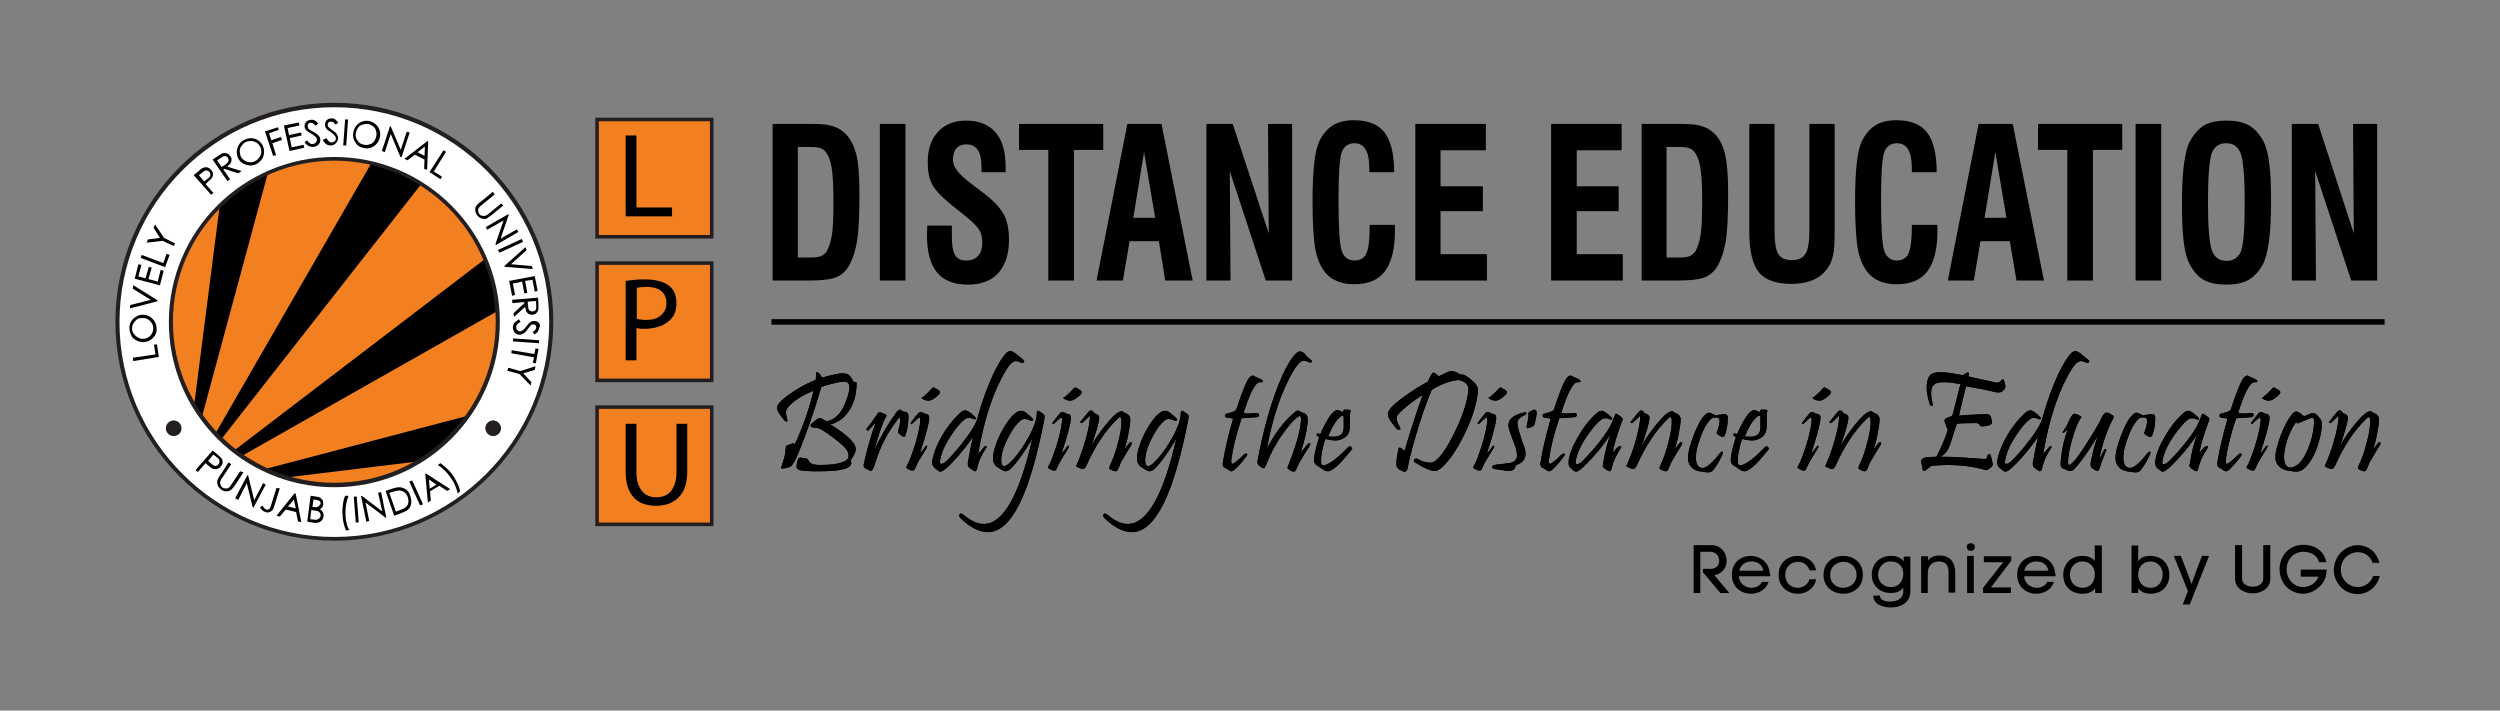 <?xml version="1.0" encoding="utf-8"?>
<!-- Generator: Adobe Illustrator 22.0.1, SVG Export Plug-In . SVG Version: 6.00 Build 0)  -->
<svg version="1.1" id="Layer_1" xmlns="http://www.w3.org/2000/svg" xmlns:xlink="http://www.w3.org/1999/xlink" x="0px" y="0px"
	 viewBox="0 0 673.7 191.5" style="enable-background:new 0 0 673.7 191.5;" xml:space="preserve">
<rect x="0" y="0" width="673.7" height="191.5" fill="#808080" stroke="none"/>
<style type="text/css">
	.st0{fill-rule:evenodd;clip-rule:evenodd;fill:#F28021;}
	.st1{fill:none;stroke:#231F20;stroke-width:0.958;stroke-miterlimit:2.613;}
	.st2{fill-rule:evenodd;clip-rule:evenodd;fill:#FFFFFF;}
	.st3{fill:#231F20;}
	.st4{fill-rule:evenodd;clip-rule:evenodd;}
	.st5{fill:#010101;}
	.st6{fill-rule:evenodd;clip-rule:evenodd;fill:#231F20;}
</style>
<g>
	<rect x="160.9" y="32.2" class="st0" width="30.9" height="31.6"/>
	<rect x="160.9" y="32.2" class="st1" width="30.9" height="31.6"/>
	<rect x="160.9" y="70.9" class="st0" width="30.9" height="31.6"/>
	<rect x="160.9" y="70.9" class="st1" width="30.9" height="31.6"/>
	<rect x="160.9" y="109.7" class="st0" width="30.9" height="31.6"/>
	<rect x="160.9" y="109.7" class="st1" width="30.9" height="31.6"/>
	<path d="M168.6,114.1V127c0,1.7,0.2,3.1,0.6,4.3c0.4,1.2,1,2.1,1.7,2.9c0.7,0.7,1.6,1.3,2.6,1.6c1,0.3,2,0.5,3.2,0.5
		c1.2,0,2.4-0.2,3.4-0.5c1-0.4,1.9-0.9,2.7-1.7c0.8-0.8,1.4-1.7,1.8-2.9c0.4-1.2,0.6-2.6,0.6-4.3v-12.7h-2.9v12.9
		c0,1.6-0.2,2.9-0.7,3.9c-0.4,1-1.1,1.8-1.9,2.3c-0.8,0.5-1.8,0.7-2.9,0.7c-1,0-1.9-0.2-2.7-0.7c-0.8-0.5-1.4-1.2-1.9-2.3
		c-0.5-1-0.7-2.3-0.7-3.9v-12.9H168.6z M171.5,77.6c0.3-0.1,0.6-0.1,1.1-0.2c0.5,0,1-0.1,1.7-0.1c1.1,0,2,0.2,2.8,0.5
		c0.8,0.3,1.4,0.8,1.8,1.4c0.4,0.6,0.7,1.4,0.7,2.4c0,1-0.2,1.8-0.7,2.5c-0.5,0.7-1.1,1.2-1.9,1.6c-0.8,0.4-1.8,0.5-3,0.5
		c-0.5,0-0.9,0-1.3-0.1c-0.4,0-0.8-0.1-1.1-0.2V77.6z M168.6,97.1h2.9v-8.7c0.3,0.1,0.7,0.1,1.1,0.2c0.4,0,0.8,0,1.2,0
		c1,0,1.8-0.1,2.7-0.3c0.8-0.2,1.6-0.4,2.3-0.8c0.7-0.4,1.3-0.8,1.8-1.3c0.6-0.6,1-1.2,1.3-2c0.3-0.8,0.4-1.7,0.4-2.6
		c0-1-0.2-1.8-0.5-2.6c-0.3-0.8-0.8-1.4-1.4-1.9c-0.7-0.6-1.5-1-2.6-1.3c-1.1-0.3-2.3-0.5-3.7-0.5c-1.2,0-2.2,0-3.1,0.1
		c-0.9,0.1-1.7,0.2-2.4,0.3V97.1z M168.6,58.3h12.5v-2.4h-9.6V36.5h-2.9V58.3z"/>
	<path class="st2" d="M90.1,28.3c32.3,0,58.5,26.2,58.5,58.4c0,32.3-26.2,58.4-58.5,58.4S31.6,119,31.6,86.7
		C31.6,54.5,57.8,28.3,90.1,28.3"/>
	<path class="st3" d="M90.1,145.7c-32.6,0-59-26.5-59-59s26.5-59,59-59s59,26.5,59,59S122.7,145.7,90.1,145.7 M90.1,28.9
		c-32,0-57.9,26-57.9,57.9s26,57.9,57.9,57.9s57.9-26,57.9-57.9S122.1,28.9,90.1,28.9"/>
	<path class="st2" d="M90.1,41.5c25,0,45.3,20.2,45.3,45.2c0,25-20.3,45.2-45.3,45.2c-25,0-45.3-20.2-45.3-45.2
		C44.9,61.8,65.1,41.5,90.1,41.5"/>
	<path class="st4" d="M90.1,42.8c24.3,0,44,19.7,44,44c0,24.3-19.7,44-44,44c-24.3,0-44-19.7-44-44C46.1,62.4,65.8,42.8,90.1,42.8"
		/>
	<path class="st0" d="M59.2,55.5l-6.9,53.8c-3.9-6.6-6.2-14.3-6.2-22.5C46.1,74.5,51.1,63.4,59.2,55.5"/>
	<path class="st0" d="M54.4,112.4l17.8-65.8c5.5-2.4,11.6-3.8,17.9-3.8c3.4,0,6.8,0.4,10,1.1l-42.1,73
		C56.8,115.5,55.5,114,54.4,112.4"/>
	<path class="st0" d="M59.6,118.4l54-68.9c7.6,4.8,13.6,11.9,17.1,20.3l-67.6,51.6C62,120.6,60.8,119.5,59.6,118.4"/>
	<path class="st0" d="M65.1,122.9l69-39.1c0.1,1,0.1,1.9,0.1,2.9c0,9.4-3,18.2-8,25.3l-54.8,14.4C69.1,125.5,67,124.3,65.1,122.9"/>
	<path class="st0" d="M76.9,128.7l36.1-4.4c-6.7,4.1-14.5,6.4-22.9,6.4C85.5,130.7,81.1,130,76.9,128.7"/>
	<path class="st3" d="M90.1,131.3c-24.6,0-44.6-20-44.6-44.5c0-24.5,20-44.5,44.6-44.5s44.6,20,44.6,44.5
		C134.7,111.3,114.7,131.3,90.1,131.3 M90.1,43.3c-24,0-43.5,19.5-43.5,43.4c0,23.9,19.5,43.4,43.5,43.4c24,0,43.5-19.5,43.5-43.4
		C133.6,62.8,114.1,43.3,90.1,43.3"/>
	<path class="st5" d="M36.7,91.7c0.6,0.3,1.2,0.5,1.9,0.5h0c1,0,1.9-0.4,2.6-1.1c0.7-0.7,1.1-1.6,1-2.6c0-1-0.4-1.9-1.1-2.6
		c-0.7-0.7-1.6-1.1-2.6-1.1c-1,0-1.9,0.4-2.6,1.1c-0.7,0.7-1.1,1.6-1,2.7c0,0.7,0.2,1.3,0.5,1.8C35.6,91,36.1,91.4,36.7,91.7
		 M38.5,85.7c0.5,0,1,0.1,1.4,0.4c0.4,0.2,0.8,0.6,1,1c0.3,0.4,0.4,0.9,0.4,1.4c0,0.8-0.3,1.4-0.8,2c-0.6,0.6-1.2,0.8-2,0.8h0
		c-0.5,0-1-0.1-1.4-0.4c-0.4-0.2-0.8-0.6-1.1-1c-0.3-0.4-0.4-0.9-0.4-1.4c0-0.5,0.1-1,0.4-1.4c0.3-0.5,0.6-0.8,1-1.1
		C37.4,85.8,37.9,85.7,38.5,85.7C38.5,85.7,38.5,85.7,38.5,85.7"/>
	<polygon class="st5" points="42.4,80.9 36,76.9 35.9,76.9 35.8,77.8 40.6,80.8 35.1,82.2 35,83.1 42.4,81.2 	"/>
	<polygon class="st5" points="41.8,60.5 41.4,61.4 43.1,64.1 40,64.5 39.9,64.5 39.5,65.4 43.8,64.9 46.8,66.3 47.2,65.6 44.2,64.1 
			"/>
	<polygon class="st5" points="44,70.9 38.2,68.7 37.9,69.5 44.5,72 45.7,68.7 44.9,68.4 	"/>
	<polygon class="st5" points="41.5,92.9 41.9,95.5 35.8,96.4 35.9,97.3 42.8,96.2 42.3,92.8 	"/>
	<polygon class="st5" points="42.5,75.9 40,75.2 40.9,72.1 40.1,71.9 39.2,75 37.3,74.5 38.1,71.4 37.3,71.2 36.3,75.1 43.1,76.9 
		44.1,73 43.3,72.7 	"/>
	<path class="st5" d="M83.3,39.4c0.3,0.1,0.6,0.2,0.9,0.2c0.1,0,0.2,0,0.3,0c0.6-0.1,1-0.3,1.4-0.7c0.3-0.4,0.5-0.9,0.4-1.4
		c0-0.4-0.2-0.7-0.5-1c-0.3-0.3-0.7-0.7-1.4-1c-0.7-0.4-0.9-0.5-1-0.6c-0.2-0.1-0.3-0.3-0.4-0.4C83,34.3,83,34.2,82.9,34
		c0-0.2,0-0.4,0.2-0.6c0.1-0.2,0.3-0.3,0.6-0.3c0.2,0,0.4,0,0.6,0.1c0.2,0.1,0.4,0.3,0.7,0.6l0.1,0.1l0.6-0.6l0-0.1
		c-0.4-0.4-0.7-0.7-1-0.8c-0.3-0.1-0.6-0.2-1-0.1c-0.3,0-0.6,0.1-0.9,0.3c-0.3,0.2-0.4,0.4-0.6,0.7c-0.1,0.3-0.2,0.6-0.1,0.9
		c0,0.4,0.2,0.7,0.5,1c0.2,0.2,0.6,0.4,1.2,0.8c0.6,0.3,1,0.7,1.3,0.9c0.2,0.2,0.3,0.4,0.3,0.6c0,0.2,0,0.4-0.1,0.6
		c-0.1,0.2-0.2,0.3-0.4,0.5c-0.2,0.1-0.4,0.2-0.6,0.2c-0.5,0.1-1-0.2-1.5-0.9l0-0.1l-0.7,0.5l0,0.1C82.5,38.9,82.9,39.2,83.3,39.4"
		/>
	<polygon class="st5" points="78.6,39.7 78.1,37.2 81.3,36.5 81.1,35.7 77.9,36.4 77.5,34.5 80.7,33.8 80.5,33 76.6,33.8 76.5,33.8 
		78,40.6 78,40.7 82,39.8 81.8,39 	"/>
	<path class="st5" d="M115.1,45.8l0.3-7.7l0,0l-0.2-0.1l-6.2,4.8l0.8,0.4l2-1.5l2.6,1.3l-0.1,2.5L115.1,45.8z M114.5,39.5l-0.1,2.5
		l-1.9-1L114.5,39.5z"/>
	<path class="st5" d="M61.3,48.8l0.7-0.5l-1.8-2.6l0.2-0.2l3.8,1.2l0,0l0.9-0.6l-3.9-1.2c0.4-0.3,0.7-0.6,0.9-0.9
		c0.2-0.3,0.3-0.7,0.3-1c0-0.3-0.1-0.7-0.4-1c-0.3-0.4-0.6-0.6-1-0.7c-0.4-0.1-0.8-0.1-1.2,0.1c-0.3,0.1-0.7,0.4-1.3,0.8L57.3,43
		L61.3,48.8L61.3,48.8z M58.5,43.2l0.9-0.6c0.4-0.3,0.7-0.4,0.9-0.5c0.2,0,0.4,0,0.6,0c0.2,0.1,0.4,0.2,0.5,0.4
		c0.1,0.2,0.2,0.4,0.2,0.6c0,0.2,0,0.4-0.2,0.6c-0.1,0.2-0.4,0.4-0.7,0.7L59.7,45L58.5,43.2z"/>
	<path class="st5" d="M56.9,52.5l0.6-0.5l-2.1-2.4l0.3-0.3c0.7-0.6,1.1-1,1.3-1.2c0.3-0.4,0.4-0.8,0.4-1.2c0-0.4-0.2-0.8-0.5-1.1
		c-0.3-0.4-0.7-0.6-1.1-0.7c-0.4-0.1-0.8,0-1.2,0.2c-0.3,0.1-0.7,0.4-1.3,1l-1.1,0.9L56.9,52.5L56.9,52.5z M53.6,47.2l0.9-0.7
		c0.3-0.3,0.6-0.5,0.8-0.5c0.2-0.1,0.4-0.1,0.6,0c0.2,0.1,0.4,0.2,0.5,0.3c0.1,0.2,0.2,0.4,0.3,0.6c0,0.2,0,0.4-0.1,0.6
		c-0.1,0.2-0.3,0.4-0.7,0.7L55,48.9L53.6,47.2z"/>
	<path class="st5" d="M66.3,44.4c0.4,0.1,0.8,0.2,1.1,0.2c0.6,0,1.1-0.1,1.7-0.4C70,43.7,70.7,43,71,42c0.3-1,0.2-1.9-0.2-2.8
		c-0.5-0.9-1.2-1.5-2.1-1.8c-1-0.3-1.9-0.2-2.9,0.3c-0.6,0.3-1.1,0.7-1.4,1.3c-0.4,0.5-0.5,1.2-0.6,1.8c0,0.7,0.1,1.3,0.4,1.9
		C64.6,43.5,65.3,44.1,66.3,44.4 M64.6,40.7c0-0.5,0.2-1,0.5-1.4c0.3-0.4,0.6-0.8,1.1-1c0.4-0.2,0.9-0.3,1.5-0.3
		c0.5,0,1,0.2,1.4,0.4c0.4,0.3,0.7,0.6,1,1.1c0.2,0.5,0.4,1,0.3,1.5c0,0.5-0.2,1-0.5,1.4c-0.3,0.4-0.7,0.8-1.1,1
		c-0.7,0.4-1.4,0.4-2.2,0.2c-0.7-0.2-1.3-0.7-1.7-1.4C64.7,41.7,64.6,41.2,64.6,40.7"/>
	<polygon class="st5" points="105.3,36.1 107.9,42.3 108,42.3 108.2,42.4 110.4,35.7 109.6,35.5 108,40.4 105.3,34.1 105.1,34 
		102.9,40.7 103.7,41 	"/>
	<polygon class="st5" points="73.6,42 74.4,41.8 73.4,38.6 76,37.7 75.7,36.9 73.1,37.8 72.5,35.9 75.1,35 74.9,34.3 71.4,35.4 
		73.6,42 	"/>
	<path class="st5" d="M98.1,39.9c0.2,0,0.5,0.1,0.7,0.1c0.7,0,1.4-0.2,2.1-0.7c0.8-0.6,1.3-1.4,1.5-2.4c0.2-1,0-1.9-0.6-2.8
		c-0.6-0.8-1.4-1.3-2.4-1.5c-0.6-0.1-1.3-0.1-1.9,0.2c-0.6,0.2-1.1,0.6-1.5,1.1c-0.4,0.5-0.7,1.1-0.8,1.8c-0.2,1,0,1.9,0.6,2.7
		C96.2,39.2,97,39.7,98.1,39.9 M95.9,35.8c0.1-0.5,0.3-1,0.6-1.4c0.3-0.4,0.7-0.7,1.2-0.8c0.3-0.1,0.7-0.2,1-0.2c0.2,0,0.3,0,0.5,0
		c0.5,0.1,0.9,0.3,1.3,0.6c0.4,0.3,0.7,0.7,0.8,1.2c0.2,0.5,0.2,1,0.1,1.5c-0.1,0.5-0.3,1-0.6,1.4c-0.3,0.4-0.7,0.7-1.2,0.8
		c-0.5,0.2-1,0.2-1.5,0.1c-0.8-0.1-1.4-0.5-1.8-1.2C95.9,37.3,95.7,36.6,95.9,35.8"/>
	<polygon class="st5" points="119.1,47.6 116.9,46.2 120.2,40.9 119.5,40.5 115.8,46.3 115.8,46.4 118.7,48.3 	"/>
	<path class="st5" d="M89.6,35.1c-0.6-0.4-0.8-0.6-0.9-0.7c-0.2-0.2-0.3-0.3-0.3-0.4c-0.1-0.1-0.1-0.3-0.1-0.4
		c0-0.2,0.1-0.4,0.2-0.6c0.2-0.2,0.4-0.2,0.6-0.2c0.2,0,0.4,0,0.6,0.1c0.2,0.1,0.4,0.3,0.7,0.6l0,0.1l0.7-0.5l0-0.1
		c-0.3-0.4-0.6-0.7-0.9-0.9c-0.3-0.2-0.6-0.2-0.9-0.2c0,0,0,0,0,0c-0.3,0-0.6,0.1-0.9,0.2c-0.3,0.2-0.5,0.4-0.6,0.6
		c-0.1,0.3-0.2,0.5-0.2,0.9c0,0.4,0.1,0.8,0.4,1.1c0.1,0.2,0.5,0.5,1.1,0.9c0.6,0.4,1,0.8,1.2,1.1c0.2,0.2,0.2,0.4,0.2,0.6
		c0,0.2,0,0.4-0.1,0.5c-0.1,0.2-0.2,0.3-0.4,0.4c-0.2,0.1-0.4,0.2-0.6,0.2c-0.5,0-1-0.4-1.4-1.1l0-0.1L87,37.7l0,0.1
		c0.3,0.5,0.6,0.9,1,1.1c0.3,0.2,0.7,0.3,1.1,0.3c0,0,0,0,0,0c0.6,0,1-0.2,1.4-0.6c0.4-0.4,0.6-0.8,0.6-1.4c0-0.4-0.1-0.7-0.4-1.1
		C90.7,35.9,90.2,35.5,89.6,35.1"/>
	<polygon class="st5" points="93.8,32.3 93.8,32.2 93,32.2 92.5,39.1 92.5,39.2 93.3,39.2 	"/>
	<path class="st5" d="M145.4,87.3c-0.1-0.3-0.3-0.5-0.6-0.6c-0.3-0.2-0.5-0.2-0.9-0.2c0,0,0,0,0,0c-0.4,0-0.7,0.1-1.1,0.4
		c-0.2,0.1-0.5,0.5-1,1.1c-0.4,0.6-0.8,0.9-1.1,1.1c-0.2,0.1-0.4,0.2-0.6,0.2c-0.2,0-0.4-0.1-0.5-0.2c-0.2-0.1-0.3-0.2-0.4-0.4
		c-0.1-0.2-0.1-0.4-0.1-0.6c0-0.5,0.4-1,1.1-1.3l0.1,0l-0.4-0.7l-0.1,0c-0.5,0.3-0.9,0.6-1.2,0.9c-0.2,0.3-0.4,0.7-0.4,1.2
		c0,0.6,0.2,1,0.5,1.4c0.4,0.4,0.8,0.6,1.3,0.6c0,0,0,0,0,0c0.3,0,0.7-0.1,1-0.3c0.4-0.2,0.8-0.6,1.2-1.2c0.5-0.6,0.6-0.8,0.7-0.9
		c0.2-0.2,0.3-0.3,0.4-0.3c0.1-0.1,0.3-0.1,0.4-0.1c0.2,0,0.4,0.1,0.6,0.2c0.2,0.2,0.2,0.4,0.2,0.6c0,0.2-0.1,0.4-0.2,0.6
		c-0.1,0.2-0.3,0.4-0.7,0.6l-0.1,0l0.5,0.7l0.1,0c0.4-0.3,0.8-0.6,0.9-0.9c0.2-0.3,0.3-0.6,0.3-0.9
		C145.6,87.9,145.6,87.6,145.4,87.3"/>
	<polygon class="st5" points="138.3,91.2 138.2,92 145.2,92.5 145.2,92.5 145.3,91.7 138.4,91.2 	"/>
	<path class="st5" d="M132.3,58.1l3.3-2.7l-0.5-0.6l-3.3,2.7c-0.4,0.3-0.7,0.5-0.9,0.6c-0.2,0.1-0.4,0.1-0.6,0.1h0
		c-0.2,0-0.4-0.1-0.6-0.1c-0.2-0.1-0.4-0.2-0.5-0.4c-0.2-0.2-0.3-0.4-0.3-0.7c-0.1-0.3-0.1-0.5,0-0.7c0.1-0.2,0.2-0.4,0.4-0.6
		c0.1-0.1,0.3-0.3,0.7-0.6l3.3-2.7l-0.5-0.7l-3.3,2.7c-0.6,0.4-0.9,0.8-1.1,1c-0.3,0.4-0.4,0.8-0.3,1.3c0,0.5,0.2,1,0.6,1.4
		c0.3,0.4,0.7,0.7,1.2,0.8c0.2,0,0.4,0.1,0.6,0.1c0.3,0,0.5,0,0.7-0.1C131.3,58.7,131.8,58.5,132.3,58.1"/>
	<polygon class="st5" points="138,79.7 138.8,79.5 138.2,76.4 140.7,75.9 141.3,79.1 142.1,78.9 141.5,75.7 143.5,75.4 144.1,78.6 
		144.9,78.4 144.1,74.4 137.2,75.7 	"/>
	<polygon class="st5" points="139.7,62.5 139.3,61.8 134.9,64.3 137.1,57.9 137.1,57.9 137,57.7 130.9,61.2 130.9,61.2 131.3,61.9 
		135.7,59.4 133.5,65.8 133.7,66 139.7,62.5 	"/>
	<polygon class="st5" points="144,95.4 138,94.4 137.9,94.3 137.8,95.2 143.9,96.3 143.6,97.8 144.4,97.9 145.1,94.1 145.1,94 
		144.3,93.9 	"/>
	<path class="st5" d="M138.1,81.7l3.2-0.3l0,0.3l-2.9,2.7l0,0l0.1,1l3-2.7c0.1,0.5,0.2,0.9,0.3,1.2c0.2,0.3,0.4,0.6,0.7,0.7
		c0.3,0.2,0.7,0.2,1,0.2c0.5,0,0.9-0.2,1.1-0.5c0.3-0.3,0.5-0.7,0.5-1.1c0-0.3,0-0.8,0-1.6l-0.1-1.4l-7,0.6L138.1,81.7z M142.9,83.8
		c-0.2-0.1-0.3-0.2-0.4-0.4c-0.1-0.2-0.2-0.5-0.2-1l-0.1-1.1l2.2-0.2l0.1,1.1c0,0.5,0,0.8,0,1c-0.1,0.2-0.2,0.4-0.3,0.5
		c-0.2,0.1-0.4,0.2-0.6,0.2C143.3,84,143.1,83.9,142.9,83.8"/>
	<polygon class="st5" points="137,99.1 136.7,99.9 140,100.8 143,103.9 143.2,103 141,100.6 144.1,99.7 144.3,98.7 140.2,100 	"/>
	<polygon class="st5" points="143.6,72.5 143.3,71.7 137.7,71.2 141.8,67.5 141.9,67.4 141.6,66.6 135.9,71.7 135.9,71.7 136,71.9 
		143.5,72.5 	"/>
	<polygon class="st5" points="140.9,65.1 140.6,64.4 134.3,67.3 134.2,67.4 134.6,68.1 140.9,65.2 	"/>
	<path class="st5" d="M114.8,127.6l-0.2,0.1l0.7,7.7l0.8-0.5l-0.2-2.5l2.5-1.5l2.1,1.4l0.8-0.5L114.8,127.6L114.8,127.6z
		 M117.6,130.6l-1.8,1.1l-0.2-2.5L117.6,130.6z"/>
	<path class="st5" d="M93.4,140.9c-0.2-0.7-0.3-1.5-0.3-2.4c0-0.9,0-1.7,0.2-2.6c0.1-0.8,0.4-1.6,0.6-2.2l0-0.1l-0.9,0l0,0
		c-0.3,0.7-0.5,1.5-0.6,2.4c-0.1,0.8-0.2,1.7-0.1,2.6c0,0.8,0.1,1.6,0.3,2.4c0.2,0.7,0.4,1.4,0.6,1.9l0,0l0.9,0l0-0.1
		C93.8,142.3,93.5,141.7,93.4,140.9"/>
	
		<rect x="95.6" y="133.8" transform="matrix(0.997 -7.791372e-02 7.791372e-02 0.997 -10.407 7.9)" class="st5" width="0.8" height="7"/>
	<path class="st5" d="M109.4,131.9c-0.6-0.4-1.2-0.6-1.9-0.6c0,0,0,0,0,0c-0.5,0-1.2,0.2-2.2,0.5l-1.4,0.5l2.3,6.6l0,0.1l2.1-0.8
		c0.8-0.3,1.4-0.6,1.8-1c0.4-0.4,0.6-0.9,0.7-1.5c0.1-0.6,0-1.2-0.2-1.9C110.4,132.9,110,132.3,109.4,131.9 M106.7,137.9l-1.8-5.1
		l0.4-0.1c0.9-0.3,1.6-0.5,2.1-0.5c0.6,0,1.1,0.1,1.5,0.4c0.4,0.3,0.8,0.8,1,1.4c0.2,0.6,0.2,1.1,0.1,1.6c-0.1,0.5-0.4,0.9-0.8,1.2
		c-0.3,0.2-0.9,0.5-1.8,0.8L106.7,137.9z"/>
	<polygon class="st5" points="101.9,132.8 103,137.8 97.6,133.7 97.6,133.6 97.3,133.7 98.7,140.5 98.7,140.6 99.5,140.4 
		98.5,135.4 103.9,139.5 103.9,139.5 104.1,139.5 102.7,132.6 	"/>
	<path class="st5" d="M59.5,125.7c0.3-0.4,0.5-0.7,0.5-1.2c0-0.4-0.1-0.8-0.4-1.1c-0.2-0.2-0.6-0.6-1.2-1.1l-1.1-0.9l-4.6,5.3
		l0.6,0.5l2.1-2.4l0.3,0.3c0.7,0.6,1.1,0.9,1.4,1.1c0.4,0.2,0.8,0.3,1.2,0.2C58.9,126.3,59.2,126.1,59.5,125.7 M59.1,124.6
		c0,0.2-0.1,0.4-0.3,0.6c-0.1,0.2-0.3,0.3-0.5,0.3c-0.2,0.1-0.4,0.1-0.6,0c-0.2-0.1-0.5-0.3-0.8-0.6l-0.8-0.7l1.4-1.7l0.9,0.7
		c0.3,0.3,0.6,0.5,0.7,0.7C59.1,124.2,59.2,124.4,59.1,124.6"/>
	<path class="st5" d="M123.2,130.1c-0.4-0.8-0.8-1.5-1.3-2.2c-0.5-0.7-1-1.2-1.6-1.8c-0.6-0.5-1.1-0.9-1.6-1.3l0,0l-0.7,0.5l0.1,0.1
		c0.5,0.3,1.1,0.7,1.6,1.3c0.6,0.5,1.1,1.1,1.6,1.8c0.5,0.7,1,1.5,1.3,2.2c0.3,0.8,0.6,1.5,0.7,2.2l0,0.1l0.7-0.6l0,0
		C123.8,131.6,123.6,130.8,123.2,130.1"/>
	<polygon class="st5" points="111,129.5 110.3,129.8 113.2,136.2 114,135.9 111.1,129.5 	"/>
	<polygon class="st5" points="70.9,130.2 68.5,134.8 66.9,128.2 66.9,128.2 66.7,128 63.4,134.2 63.4,134.3 64.2,134.7 66.5,130.2 
		68.1,136.7 68.1,136.7 68.3,136.8 71.6,130.6 	"/>
	<path class="st5" d="M64.7,127l-2.3,3.5c-0.4,0.5-0.5,0.8-0.6,0.8c-0.2,0.2-0.4,0.3-0.6,0.3c-0.2,0.1-0.4,0.1-0.6,0
		c-0.2,0-0.4-0.1-0.6-0.2c-0.2-0.1-0.4-0.3-0.5-0.6c-0.1-0.2-0.2-0.5-0.2-0.7c0-0.2,0.1-0.4,0.2-0.7c0-0.1,0.1-0.3,0.5-0.8l2.3-3.5
		l-0.7-0.5l-2.3,3.5c-0.4,0.6-0.6,1-0.7,1.3c-0.1,0.5-0.1,0.9,0.1,1.4c0.2,0.5,0.5,0.8,1,1.2c0.4,0.3,0.8,0.4,1.2,0.4
		c0.1,0,0.1,0,0.2,0c0.5,0,0.9-0.2,1.2-0.4c0.3-0.3,0.6-0.6,1-1.2l2.3-3.5L64.7,127z"/>
	<path class="st5" d="M74.5,131.5l-1.4,4.5c-0.2,0.5-0.3,0.9-0.4,1c-0.1,0.2-0.3,0.3-0.4,0.3c-0.2,0.1-0.3,0.1-0.5,0
		c-0.1,0-0.3-0.1-0.4-0.2c-0.2-0.2-0.4-0.4-0.7-0.8l0-0.1l-0.6,0.5l0,0.1c0.2,0.4,0.5,0.6,0.7,0.8c0.2,0.2,0.5,0.3,0.8,0.4
		c0.2,0.1,0.4,0.1,0.6,0.1c0.1,0,0.3,0,0.4-0.1c0.3-0.1,0.6-0.3,0.8-0.5c0.2-0.2,0.4-0.7,0.6-1.4l1.4-4.5L74.5,131.5z"/>
	<path class="st5" d="M86.8,137.7c-0.2-0.2-0.4-0.3-0.6-0.5c0.3-0.1,0.5-0.3,0.6-0.5c0.2-0.2,0.3-0.5,0.3-0.8c0-0.3,0-0.7-0.1-1
		c-0.1-0.3-0.4-0.5-0.6-0.7s-0.7-0.3-1.3-0.4l-1.4-0.2l-0.9,7l1.9,0.3c0.1,0,0.3,0,0.4,0c0.5,0,1-0.1,1.3-0.4
		c0.5-0.3,0.7-0.8,0.8-1.4c0-0.3,0-0.5-0.1-0.8C87.1,138.1,86.9,137.9,86.8,137.7 M84.3,137.5c0.6,0.1,1,0.2,1.2,0.2
		c0.3,0.1,0.6,0.3,0.7,0.5c0.2,0.2,0.2,0.5,0.2,0.8c0,0.2-0.1,0.4-0.3,0.6c-0.2,0.2-0.4,0.3-0.6,0.4c-0.2,0.1-0.6,0.1-1.1,0
		l-0.8-0.1l0.3-2.5L84.3,137.5z M86,136.3c-0.1,0.2-0.3,0.3-0.5,0.3c-0.2,0.1-0.6,0.1-1,0l-0.3,0l0.3-2l0.7,0.1
		c0.5,0.1,0.8,0.2,1,0.4c0.2,0.2,0.2,0.4,0.2,0.7C86.2,136,86.1,136.2,86,136.3"/>
	<path class="st5" d="M79.4,132.9l-4.9,6.1l0.9,0.2l1.6-1.9l2.8,0.7l0.5,2.5l0.9,0.2l-1.5-7.6L79.4,132.9z M79.7,137l-2.1-0.5
		l1.6-1.9L79.7,137z"/>
	<path class="st6" d="M46.8,113.4c1.1,0,2,0.9,2,2c0,1.1-0.9,2-2,2c-1.1,0-2-0.9-2-2C44.9,114.2,45.7,113.4,46.8,113.4"/>
	<path class="st3" d="M46.8,117.5c-1.2,0-2.1-1-2.1-2.1c0-1.2,1-2.1,2.1-2.1c1.2,0,2.1,1,2.1,2.1C49,116.5,48,117.5,46.8,117.5
		 M46.8,113.5c-1,0-1.8,0.8-1.8,1.8c0,1,0.8,1.8,1.8,1.8c1,0,1.8-0.8,1.8-1.8C48.7,114.3,47.8,113.5,46.8,113.5"/>
	<path class="st6" d="M132.9,113.4c1.1,0,2,0.9,2,2c0,1.1-0.9,2-2,2c-1.1,0-2-0.9-2-2C130.9,114.2,131.8,113.4,132.9,113.4"/>
	<path class="st3" d="M132.9,117.5c-1.2,0-2.1-1-2.1-2.1c0-1.2,1-2.1,2.1-2.1c1.2,0,2.1,1,2.1,2.1
		C135,116.5,134.1,117.5,132.9,117.5 M132.9,113.5c-1,0-1.8,0.8-1.8,1.8c0,1,0.8,1.8,1.8,1.8s1.8-0.8,1.8-1.8
		C134.8,114.3,133.9,113.5,132.9,113.5"/>
	<path d="M208.2,75.6V33.4h11.1c2.3,0,4.1,0.2,5.4,0.7c1.3,0.4,2.4,1.2,3.3,2.1c1.3,1.4,2.2,3.3,2.8,5.5c0.5,2.2,0.8,5.6,0.8,10.3
		c0,6-0.2,10.2-0.6,12.7c-0.4,2.5-1,4.6-1.9,6.3c-0.8,1.7-2,2.9-3.5,3.6c-1.5,0.7-4.1,1-7.9,1H208.2z M214.9,69.4h3.1
		c1.6,0,2.6-0.1,3.3-0.4c0.6-0.3,1.1-0.7,1.5-1.3c0.6-1.1,1.1-2.6,1.4-4.5c0.3-1.9,0.4-5,0.4-9.2c0-4.1-0.2-7.1-0.5-8.9
		c-0.3-1.9-0.9-3.3-1.6-4.2c-0.4-0.5-0.9-0.8-1.5-1s-1.6-0.3-3-0.3h-3V69.4z"/>
	<rect x="237.1" y="33.4" width="6.9" height="42.2"/>
	<path d="M249.6,60.8h6.9v2.7c0,2.6,0.3,4.4,0.9,5.3c0.6,0.9,1.5,1.4,2.9,1.4c1.5,0,2.6-0.4,3.3-1.3c0.8-0.8,1.1-2.1,1.1-3.7
		c0-1.3-0.3-2.3-0.8-3.2c-0.5-0.9-1.7-2.1-3.4-3.5l-3.5-2.8c-3-2.4-5-4.4-5.8-6c-0.8-1.6-1.2-3.5-1.2-5.9c0-3.5,0.9-6.3,2.8-8.3
		c1.8-2,4.4-3,7.6-3c3.4,0,6.1,1.1,7.9,3.2c1.8,2.1,2.7,5.2,2.7,9.2c0,0.4,0,0.7,0,0.9c0,0.2,0,0.4,0,0.6h-6.5v-1.1
		c0-2.3-0.3-3.9-1-4.9c-0.7-1-1.7-1.5-3.2-1.5c-1.1,0-2,0.4-2.6,1.1c-0.6,0.7-0.9,1.8-0.9,3.1c0,1.8,1.4,3.7,4.3,5.9l0.1,0.1
		l3.8,2.9c2.7,2,4.5,4,5.5,5.8c1,1.8,1.4,4.1,1.4,6.9c0,3.8-1,6.8-2.9,8.9c-1.9,2.1-4.7,3.1-8.2,3.1c-3.7,0-6.5-1.1-8.3-3.3
		c-1.8-2.2-2.7-5.5-2.7-10c0-0.5,0-1.3,0.1-2.4V60.8z"/>
	<polygon points="282.5,75.6 282.5,40.4 274.6,40.4 274.6,33.4 297.3,33.4 297.3,40.4 289.4,40.4 289.4,75.6 	"/>
	<path d="M295.5,75.6l8.3-42.2h9.2l8.4,42.2h-7.4L312.3,65h-7.9l-1.8,10.6H295.5z M305.4,58.7h5.9l-3-17.7L305.4,58.7z"/>
	<polygon points="325.1,75.6 325.1,33.4 332.2,33.4 341.9,62.9 341.7,33.4 348.2,33.4 348.2,75.6 341.1,75.6 331.4,46.1 331.6,75.6 
			"/>
	<path d="M369.2,60.6h6.7c0,0.2,0,0.5,0,0.8c0,0.4,0,0.6,0,0.8c0,4.9-0.9,8.5-2.7,10.9c-1.8,2.4-4.6,3.5-8.3,3.5
		c-1.8,0-3.3-0.3-4.5-0.8c-1.3-0.5-2.4-1.3-3.3-2.4c-1.2-1.5-2.1-3.5-2.6-6c-0.5-2.6-0.8-7-0.8-13.4c0-4.3,0.2-7.8,0.5-10.4
		c0.3-2.6,0.8-4.5,1.4-5.7c1-1.9,2.2-3.3,3.7-4.2c1.5-0.9,3.4-1.3,5.6-1.3c3.7,0,6.5,1.1,8.2,3.3c1.7,2.2,2.6,5.8,2.6,10.7H369v-1
		c0-2.3-0.3-4-1-5.1c-0.6-1.1-1.6-1.7-3-1.7c-1.6,0-2.8,0.8-3.4,2.3c-0.6,1.6-0.9,5.8-0.9,12.9c0,7.6,0.3,12.2,0.9,13.9
		c0.6,1.6,1.7,2.5,3.4,2.5c1.5,0,2.6-0.6,3.2-1.9c0.6-1.3,0.9-3.7,0.9-7.1V60.6z"/>
	<polygon points="381.4,75.6 381.4,33.4 400.4,33.4 400.4,40.5 388.2,40.5 388.2,50.2 399.6,50.2 399.6,56.9 388.2,56.9 388.2,68.5 
		400.7,68.5 400.7,75.6 	"/>
	<polygon points="418,75.6 418,33.4 437,33.4 437,40.5 424.9,40.5 424.9,50.2 436.2,50.2 436.2,56.9 424.9,56.9 424.9,68.5 
		437.3,68.5 437.3,75.6 	"/>
	<path d="M442.4,75.6V33.4h11.1c2.3,0,4.1,0.2,5.4,0.7c1.3,0.4,2.4,1.2,3.3,2.1c1.3,1.4,2.2,3.3,2.7,5.5c0.5,2.2,0.8,5.6,0.8,10.3
		c0,6-0.2,10.2-0.6,12.7c-0.4,2.5-1,4.6-1.9,6.3c-0.8,1.7-2,2.9-3.5,3.6c-1.5,0.7-4.1,1-7.9,1H442.4z M449.1,69.4h3
		c1.6,0,2.6-0.1,3.3-0.4c0.6-0.3,1.1-0.7,1.5-1.3c0.6-1.1,1.1-2.6,1.4-4.5c0.3-1.9,0.4-5,0.4-9.2c0-4.1-0.2-7.1-0.5-8.9
		c-0.3-1.9-0.9-3.3-1.6-4.2c-0.4-0.5-0.9-0.8-1.5-1s-1.6-0.3-3-0.3h-3V69.4z"/>
	<path d="M471.3,33.4h6.9v28.4c0,3.3,0.3,5.5,1,6.6c0.7,1.2,1.9,1.7,3.7,1.7c1.8,0,3-0.6,3.7-1.8c0.7-1.2,1-3.4,1-6.7V33.4h6.8v29.1
		c0,2.8-0.1,4.9-0.4,6.2c-0.3,1.3-0.7,2.5-1.4,3.4c-1,1.5-2.3,2.6-3.9,3.3c-1.6,0.7-3.6,1.1-5.8,1.1c-4.2,0-7.2-1-8.9-3.1
		c-1.7-2.1-2.6-5.7-2.6-10.9V33.4z"/>
	<path d="M515.4,60.6h6.7c0,0.2,0,0.5,0,0.8c0,0.4,0,0.6,0,0.8c0,4.9-0.9,8.5-2.7,10.9c-1.8,2.4-4.6,3.5-8.3,3.5
		c-1.8,0-3.3-0.3-4.5-0.8c-1.3-0.5-2.4-1.3-3.3-2.4c-1.2-1.5-2.1-3.5-2.6-6c-0.5-2.6-0.8-7-0.8-13.4c0-4.3,0.2-7.8,0.5-10.4
		c0.3-2.6,0.8-4.5,1.4-5.7c1-1.9,2.2-3.3,3.7-4.2c1.5-0.9,3.4-1.3,5.6-1.3c3.7,0,6.5,1.1,8.2,3.3c1.7,2.2,2.6,5.8,2.6,10.7h-6.7v-1
		c0-2.3-0.3-4-1-5.1c-0.6-1.1-1.6-1.7-3-1.7c-1.6,0-2.8,0.8-3.4,2.3c-0.6,1.6-0.9,5.8-0.9,12.9c0,7.6,0.3,12.2,0.9,13.9
		c0.6,1.6,1.7,2.5,3.3,2.5c1.5,0,2.6-0.6,3.2-1.9c0.6-1.3,0.9-3.7,0.9-7.1V60.6z"/>
	<path d="M524.9,75.6l8.3-42.2h9.2l8.4,42.2h-7.4L541.6,65h-7.9l-1.8,10.6H524.9z M534.8,58.7h5.9l-3-17.7L534.8,58.7z"/>
	<polygon points="557.1,75.6 557.1,40.4 549.2,40.4 549.2,33.4 571.9,33.4 571.9,40.4 564,40.4 564,75.6 	"/>
	<rect x="575.5" y="33.4" width="6.9" height="42.2"/>
	<path d="M588,54.5c0-4.5,0.2-8,0.6-10.7c0.4-2.7,0.9-4.7,1.7-6c1.1-1.9,2.4-3.3,3.8-4.1c1.5-0.8,3.4-1.2,5.9-1.2
		c2.4,0,4.4,0.4,5.9,1.2c1.5,0.8,2.8,2.2,3.9,4.1c0.8,1.4,1.4,3.4,1.7,6.1c0.4,2.7,0.5,6.2,0.5,10.7c0,4.4-0.2,8-0.6,10.7
		c-0.4,2.7-0.9,4.7-1.7,6.1c-1.1,1.9-2.4,3.3-3.9,4.1c-1.5,0.8-3.4,1.2-5.9,1.2c-2.4,0-4.4-0.4-5.9-1.2c-1.5-0.8-2.8-2.2-3.8-4.1
		c-0.8-1.3-1.4-3.4-1.7-6C588.1,62.6,588,59,588,54.5 M595,54.5c0,6.9,0.4,11.3,1.1,13.1c0.7,1.8,2,2.7,3.9,2.7
		c1.9,0,3.2-0.9,3.9-2.6c0.7-1.8,1-6.1,1-13.2c0-7-0.4-11.4-1.1-13.2c-0.7-1.8-2-2.7-3.9-2.7c-1.9,0-3.2,0.9-3.9,2.7
		C595.4,43.1,595,47.5,595,54.5"/>
	<polygon points="617.6,75.6 617.6,33.4 624.7,33.4 634.3,62.9 634.1,33.4 640.6,33.4 640.6,75.6 633.6,75.6 623.9,46.1 624.1,75.6 
			"/>
	<rect x="207.9" y="86" width="434.7" height="1.5"/>
	<g>
		<path d="M230.8,104.3c-0.2,3.3-1.3,6-3.4,8.1c-0.5,0.5-1.1,0.9-1.9,1.3c-0.7,0.4-1.3,0.6-1.8,0.6c3,1.9,5.1,3.5,6.2,5
			c0.5,0.6,0.7,1.2,0.7,1.8c0,0.7-0.5,1.7-1.4,3c0.1,0.2,0.2,0.4,0.2,0.6c0,1.6-2.9,2.3-8.6,2.3c-1.2,0-2.5,0-3.9-0.1
			c-1.4-0.1-2.1-0.4-2.2-0.9c-0.1-0.5,0-1.2,0.3-2.1c0.1-0.4,0.4-0.6,0.8-0.6c-0.2,0,0.3,0.1,1.3,0.2c0.3,0,0.6,0.3,0.9,0.8
			c0.3,0.5,0.8,0.8,1.6,0.9c0.5,0.1,1,0.1,1.7,0.1c2.7,0,4.8-0.3,6.3-1c0.7-0.3,1.1-0.8,1.1-1.5c0-0.8-0.4-1.6-1.3-2.5
			c-0.6-0.6-1.7-1.5-3.3-2.7c-1.8-1.3-3.1-2.1-3.8-2.3c-1.3,0-1.9-0.2-1.9-0.7c0-0.2,0.6-0.7,1.7-1.6c0.3-0.2,0.5-0.3,0.8-0.3
			c0.3,0,0.6,0.1,0.9,0.3c0.3,0.2,0.6,0.3,0.9,0.5c1.2-0.1,2.4-0.8,3.5-2.1c0.6-0.7,1.2-1.8,1.7-3.1c0.6-1.5,1-2.8,1-3.9
			c0-0.7-0.2-1.2-0.6-1.4c-0.3-0.1-0.8-0.2-1.5-0.1c-0.5,0-1.3,0.2-2.5,0.5c-1.3,0.3-2.3,0.6-3,0.9c-1.1,3.9-2.5,8.2-4.2,12.8
			c-1.6,4.2-2.6,6.7-3.2,7.6c-0.4,0.6-0.7,0.9-0.8,1c-0.2,0.2-0.8,0.3-1.7,0.5c-0.6,0.1-0.9,0.1-0.9-0.1c0-0.1,0-0.2,0.1-0.4
			c0.7-2,1.1-3.5,1.1-4.5c0-0.6,0.1-1,0.2-1.1c0.1,0,0.6-0.2,1.6-0.6c0.3-0.1,0.6,0,0.6,0.4c1.1-2.3,2.2-5,3.3-8.2
			c0.9-2.7,1.5-4.9,1.8-6.4c-3.4,1.4-5.7,3-6.9,4.5c-0.3,0.4-0.5,0.9-0.5,1.4c0,0.3,0.1,0.9,0.3,1.6c0,0.2,0.1,0.3,0.1,0.4
			c0,0.2-0.1,0.4-0.2,0.4c-0.2,0-0.4-0.1-0.7-0.4c-1.3-1.5-1.9-2.6-1.9-3.4c0-0.3,0.2-0.7,0.6-1.2c0.8-1,2.3-2.1,4.3-3.4
			c2-1.3,3.9-2.2,5.5-2.8c0.1-0.8,0.2-1.4,0.1-1.6c-0.1-0.4,0-0.5,0.3-0.5c0.1,0,0.3,0.1,0.5,0.3c0.6,0.6,0.8,1,0.7,1.2
			c2.8-0.8,4.7-1.2,5.7-1.2c0.8,0,1.4,0.2,1.8,0.6c0.3,0.3,0.7,0.8,1.1,1.7c0.4,0,0.7,0.1,0.9,0.3
			C230.7,103.4,230.9,103.8,230.8,104.3"/>
		<path d="M230.8,104.3c-0.2,3.3-1.3,6-3.4,8.1c-0.5,0.5-1.1,0.9-1.9,1.3c-0.7,0.4-1.3,0.6-1.8,0.6c3,1.9,5.1,3.5,6.2,5
			c0.5,0.6,0.7,1.2,0.7,1.8c0,0.7-0.5,1.7-1.4,3c0.1,0.2,0.2,0.4,0.2,0.6c0,1.6-2.9,2.3-8.6,2.3c-1.2,0-2.5,0-3.9-0.1
			c-1.4-0.1-2.1-0.4-2.2-0.9c-0.1-0.5,0-1.2,0.3-2.1c0.1-0.4,0.4-0.6,0.8-0.6c-0.2,0,0.3,0.1,1.3,0.2c0.3,0,0.6,0.3,0.9,0.8
			c0.3,0.5,0.8,0.8,1.6,0.9c0.5,0.1,1,0.1,1.7,0.1c2.7,0,4.8-0.3,6.3-1c0.7-0.3,1.1-0.8,1.1-1.5c0-0.8-0.4-1.6-1.3-2.5
			c-0.6-0.6-1.7-1.5-3.3-2.7c-1.8-1.3-3.1-2.1-3.8-2.3c-1.3,0-1.9-0.2-1.9-0.7c0-0.2,0.6-0.7,1.7-1.6c0.3-0.2,0.5-0.3,0.8-0.3
			c0.3,0,0.6,0.1,0.9,0.3c0.3,0.2,0.6,0.3,0.9,0.5c1.2-0.1,2.4-0.8,3.5-2.1c0.6-0.7,1.2-1.8,1.7-3.1c0.6-1.5,1-2.8,1-3.9
			c0-0.7-0.2-1.2-0.6-1.4c-0.3-0.1-0.8-0.2-1.5-0.1c-0.5,0-1.3,0.2-2.5,0.5c-1.3,0.3-2.3,0.6-3,0.9c-1.1,3.9-2.5,8.2-4.2,12.8
			c-1.6,4.2-2.6,6.7-3.2,7.6c-0.4,0.6-0.7,0.9-0.8,1c-0.2,0.2-0.8,0.3-1.7,0.5c-0.6,0.1-0.9,0.1-0.9-0.1c0-0.1,0-0.2,0.1-0.4
			c0.7-2,1.1-3.5,1.1-4.5c0-0.6,0.1-1,0.2-1.1c0.1,0,0.6-0.2,1.6-0.6c0.3-0.1,0.6,0,0.6,0.4c1.1-2.3,2.2-5,3.3-8.2
			c0.9-2.7,1.5-4.9,1.8-6.4c-3.4,1.4-5.7,3-6.9,4.5c-0.3,0.4-0.5,0.9-0.5,1.4c0,0.3,0.1,0.9,0.3,1.6c0,0.2,0.1,0.3,0.1,0.4
			c0,0.2-0.1,0.4-0.2,0.4c-0.2,0-0.4-0.1-0.7-0.4c-1.3-1.5-1.9-2.6-1.9-3.4c0-0.3,0.2-0.7,0.6-1.2c0.8-1,2.3-2.1,4.3-3.4
			c2-1.3,3.9-2.2,5.5-2.8c0.1-0.8,0.2-1.4,0.1-1.6c-0.1-0.4,0-0.5,0.3-0.5c0.1,0,0.3,0.1,0.5,0.3c0.6,0.6,0.8,1,0.7,1.2
			c2.8-0.8,4.7-1.2,5.7-1.2c0.8,0,1.4,0.2,1.8,0.6c0.3,0.3,0.7,0.8,1.1,1.7c0.4,0,0.7,0.1,0.9,0.3
			C230.7,103.4,230.9,103.8,230.8,104.3z"/>
		<path d="M244.8,112.2c0,1.7-0.2,3.2-0.7,4.8c-0.1,0.5-0.3,0.7-0.6,0.7c-0.2,0-0.6-0.3-1.2-0.8c-0.3-0.3-0.4-0.6-0.2-1.1
			c0.4-1.2,0.5-2.1,0.5-2.8c0-0.2-0.1-0.4-0.2-0.4c-0.2,0-0.4,0.2-0.7,0.7c-2.6,3.4-4.6,7.3-5.9,11.6c-0.4,1.4-0.8,2-1.1,2
			c-0.1,0-0.6-0.2-1.5-0.7c-0.4-0.2-0.6-0.6-0.4-1.3c1-4.4,2.1-8.1,3.2-11.1c-0.9,1-1.5,1.7-1.8,2c-0.1,0.2-0.2,0.2-0.4,0.2
			c-0.2,0-0.3-0.1-0.3-0.3c0-0.1,0.1-0.2,0.2-0.4c0.6-0.7,1.5-1.9,2.5-3.4c0.3-0.6,0.6-0.8,0.9-0.8c0.2,0,0.7,0.2,1.4,0.5
			c0.4,0.2,0.5,0.5,0.2,0.8c-0.3,0.4-0.8,1.7-1.6,3.9c-0.7,2.2-1.2,3.9-1.5,5.1c1.7-3.8,3.7-7.2,5.9-10.2c0.4-0.6,0.8-0.8,1-0.8
			c0.2,0,0.5,0.2,0.9,0.5c0.5,0.1,0.9,0.1,1,0.2C244.7,111.4,244.8,111.7,244.8,112.2"/>
		<path d="M244.8,112.2c0,1.7-0.2,3.2-0.7,4.8c-0.1,0.5-0.3,0.7-0.6,0.7c-0.2,0-0.6-0.3-1.2-0.8c-0.3-0.3-0.4-0.6-0.2-1.1
			c0.4-1.2,0.5-2.1,0.5-2.8c0-0.2-0.1-0.4-0.2-0.4c-0.2,0-0.4,0.2-0.7,0.7c-2.6,3.4-4.6,7.3-5.9,11.6c-0.4,1.4-0.8,2-1.1,2
			c-0.1,0-0.6-0.2-1.5-0.7c-0.4-0.2-0.6-0.6-0.4-1.3c1-4.4,2.1-8.1,3.2-11.1c-0.9,1-1.5,1.7-1.8,2c-0.1,0.2-0.2,0.2-0.4,0.2
			c-0.2,0-0.3-0.1-0.3-0.3c0-0.1,0.1-0.2,0.2-0.4c0.6-0.7,1.5-1.9,2.5-3.4c0.3-0.6,0.6-0.8,0.9-0.8c0.2,0,0.7,0.2,1.4,0.5
			c0.4,0.2,0.5,0.5,0.2,0.8c-0.3,0.4-0.8,1.7-1.6,3.9c-0.7,2.2-1.2,3.9-1.5,5.1c1.7-3.8,3.7-7.2,5.9-10.2c0.4-0.6,0.8-0.8,1-0.8
			c0.2,0,0.5,0.2,0.9,0.5c0.5,0.1,0.9,0.1,1,0.2C244.7,111.4,244.8,111.7,244.8,112.2z"/>
		<path d="M250.3,113.6c-0.3,1.7-1.1,4.6-2.4,8.5c0.4-0.3,0.9-0.9,1.5-1.8c0.1-0.1,0.2-0.2,0.3-0.2c0.2,0,0.2,0.2,0.1,0.5
			c-0.1,0.1-0.6,1-1.6,2.6c-0.8,1.2-1.3,2.3-1.7,3.2c-0.1,0.3-0.3,0.4-0.6,0.4c-0.3,0-0.7-0.1-1.2-0.4c-0.3-0.2-0.5-0.3-0.5-0.4
			c0-0.1,0.1-0.2,0.2-0.5c0.7-1.2,1.4-3.2,2.3-6c0.8-2.7,1.2-4.8,1.3-6.1c0-0.6,0-0.9-0.2-0.9c-0.1,0-0.3,0.1-0.6,0.4l-1.2,1.1
			c-0.4,0.4-0.6,0.4-0.6,0.1c0-0.1,0.1-0.2,0.2-0.4c0.6-0.8,1.2-1.6,1.9-2.4c0.2-0.2,0.4-0.3,0.6-0.3c0.2,0,0.5,0.1,0.9,0.4
			c0.6,0.2,0.9,0.2,1,0.3c0.3,0.2,0.4,0.5,0.4,1C250.4,113,250.4,113.3,250.3,113.6 M253,105.2c0.2,0.2,0.3,0.3,0.3,0.5
			c0,0.4-0.5,0.9-1.6,1.7c-0.7,0.5-1.4,0.7-2.1,0.5c-0.4-0.1-0.7-0.2-1-0.4c-0.1-0.1-0.2-0.2-0.2-0.2c0-0.1-0.1-0.1,0-0.2
			c0-0.1,0.1-0.1,0.2,0c1.2-1,1.9-1.7,2.3-2.2c0.3-0.3,0.5-0.5,0.6-0.5C251.8,104.4,252.3,104.7,253,105.2"/>
		<path d="M250.3,113.6c-0.3,1.7-1.1,4.6-2.4,8.5c0.4-0.3,0.9-0.9,1.5-1.8c0.1-0.1,0.2-0.2,0.3-0.2c0.2,0,0.2,0.2,0.1,0.5
			c-0.1,0.1-0.6,1-1.6,2.6c-0.8,1.2-1.3,2.3-1.7,3.2c-0.1,0.3-0.3,0.4-0.6,0.4c-0.3,0-0.7-0.1-1.2-0.4c-0.3-0.2-0.5-0.3-0.5-0.4
			c0-0.1,0.1-0.2,0.2-0.5c0.7-1.2,1.4-3.2,2.3-6c0.8-2.7,1.2-4.8,1.3-6.1c0-0.6,0-0.9-0.2-0.9c-0.1,0-0.3,0.1-0.6,0.4l-1.2,1.1
			c-0.4,0.4-0.6,0.4-0.6,0.1c0-0.1,0.1-0.2,0.2-0.4c0.6-0.8,1.2-1.6,1.9-2.4c0.2-0.2,0.4-0.3,0.6-0.3c0.2,0,0.5,0.1,0.9,0.4
			c0.6,0.2,0.9,0.2,1,0.3c0.3,0.2,0.4,0.5,0.4,1C250.4,113,250.4,113.3,250.3,113.6z M253,105.2c0.2,0.2,0.3,0.3,0.3,0.5
			c0,0.4-0.5,0.9-1.6,1.7c-0.7,0.5-1.4,0.7-2.1,0.5c-0.4-0.1-0.7-0.2-1-0.4c-0.1-0.1-0.2-0.2-0.2-0.2c0-0.1-0.1-0.1,0-0.2
			c0-0.1,0.1-0.1,0.2,0c1.2-1,1.9-1.7,2.3-2.2c0.3-0.3,0.5-0.5,0.6-0.5C251.8,104.4,252.3,104.7,253,105.2z"/>
		<path d="M275.8,97c0.2,0.1,0.2,0.2,0.2,0.4c0,0.2-0.2,0.4-0.5,0.4c-0.1,0-0.2,0-0.4-0.1c-0.6-0.3-1-0.4-1.3-0.4
			c-0.8,0-1.7,0.8-2.6,2.3c-3.5,5.7-6,13.3-7.6,22.7c0.3-0.3,0.8-0.8,1.3-1.5c0.3-0.4,0.6-0.6,0.7-0.6c0.3,0,0.4,0.2,0.1,0.6
			c-1.2,1.7-2,3.5-2.4,5.5c-0.2,0.5-0.3,0.7-0.6,0.7c-0.1,0-0.3-0.1-0.4-0.2c-0.6-0.4-1-0.7-1.1-0.8c-0.3-0.2-0.4-0.6-0.4-1
			c0-0.2,0-0.5,0.1-0.8c0.5-2.9,1-5.1,1.3-6.5c-1.2,1.8-2.6,3.6-4.2,5.4c-1.6,1.8-2.7,2.9-3.4,3.4c-0.5,0.4-1,0.6-1.2,0.6
			c-0.2,0-0.6-0.2-1-0.6c-0.8-0.5-1.2-1.1-1.2-1.8c0-0.1,0-0.2,0-0.4c0.3-1.9,1.1-4.1,2.5-6.6c1.4-2.5,3.1-4.6,4.9-6.3
			c0.6-0.6,1.1-0.8,1.6-0.8c0.5,0,1.4,0.6,2.6,1.8c0.1,0.1,0.2,0.2,0.2,0.3c0,0.2-0.1,0.3-0.4,0.3c-0.1,0-0.2,0-0.3-0.1
			c-0.9-0.4-1.6-0.4-2.2,0c-1.2,0.9-2.5,2.4-3.9,4.6c-1.7,2.5-2.6,4.8-2.9,6.8c-0.1,0.5,0.1,0.7,0.4,0.7c0.4,0,0.9-0.3,1.5-0.9
			c1.4-1.4,2.9-3.1,4.5-5.2c1.7-2.2,2.7-3.8,3.2-4.9c0.3-0.6,0.5-1.2,0.6-1.7c1.3-4.7,2.8-8.6,4.4-12c1.3-2.6,2.4-4.3,3.3-5.2
			c0.4-0.3,0.7-0.5,1-0.5c0.4,0,0.8,0.2,1.4,0.6C274.6,96,275.2,96.5,275.8,97"/>
		<path d="M275.8,97c0.2,0.1,0.2,0.2,0.2,0.4c0,0.2-0.2,0.4-0.5,0.4c-0.1,0-0.2,0-0.4-0.1c-0.6-0.3-1-0.4-1.3-0.4
			c-0.8,0-1.7,0.8-2.6,2.3c-3.5,5.7-6,13.3-7.6,22.7c0.3-0.3,0.8-0.8,1.3-1.5c0.3-0.4,0.6-0.6,0.7-0.6c0.3,0,0.4,0.2,0.1,0.6
			c-1.2,1.7-2,3.5-2.4,5.5c-0.2,0.5-0.3,0.7-0.6,0.7c-0.1,0-0.3-0.1-0.4-0.2c-0.6-0.4-1-0.7-1.1-0.8c-0.3-0.2-0.4-0.6-0.4-1
			c0-0.2,0-0.5,0.1-0.8c0.5-2.9,1-5.1,1.3-6.5c-1.2,1.8-2.6,3.6-4.2,5.4c-1.6,1.8-2.7,2.9-3.4,3.4c-0.5,0.4-1,0.6-1.2,0.6
			c-0.2,0-0.6-0.2-1-0.6c-0.8-0.5-1.2-1.1-1.2-1.8c0-0.1,0-0.2,0-0.4c0.3-1.9,1.1-4.1,2.5-6.6c1.4-2.5,3.1-4.6,4.9-6.3
			c0.6-0.6,1.1-0.8,1.6-0.8c0.5,0,1.4,0.6,2.6,1.8c0.1,0.1,0.2,0.2,0.2,0.3c0,0.2-0.1,0.3-0.4,0.3c-0.1,0-0.2,0-0.3-0.1
			c-0.9-0.4-1.6-0.4-2.2,0c-1.2,0.9-2.5,2.4-3.9,4.6c-1.7,2.5-2.6,4.8-2.9,6.8c-0.1,0.5,0.1,0.7,0.4,0.7c0.4,0,0.9-0.3,1.5-0.9
			c1.4-1.4,2.9-3.1,4.5-5.2c1.7-2.2,2.7-3.8,3.2-4.9c0.3-0.6,0.5-1.2,0.6-1.7c1.3-4.7,2.8-8.6,4.4-12c1.3-2.6,2.4-4.3,3.3-5.2
			c0.4-0.3,0.7-0.5,1-0.5c0.4,0,0.8,0.2,1.4,0.6C274.6,96,275.2,96.5,275.8,97z"/>
		<path d="M281.4,113.1c-3.9,20.2-8.9,30.3-15.2,30.3c-2.2,0-4.7-1.2-7.3-3.7c-0.2-0.2-0.4-0.5-0.4-0.7c0-0.4,0.2-0.6,0.5-0.6
			c0.2,0,0.3,0.1,0.5,0.2c2.1,1.8,3.9,2.6,5.6,2.6c5.2,0,9.6-7.7,13.1-23c-2.1,3.6-4,6.2-5.5,7.8c-0.6,0.6-1.2,1-1.7,1
			c-0.5,0-1-0.3-1.7-0.8c-1.2-0.6-1.8-1.6-1.7-2.9c0.1-1.7,0.7-3.7,1.9-6.2c1.2-2.4,2.4-4.2,3.7-5.4c0.7-0.7,1.4-1,2-1
			c0.4,0,0.9,0.2,1.4,0.6c0.1,0.1,0.6,0.5,1.5,1.3c0.2,0.2,0.3,0.3,0.3,0.5c0,0.2-0.2,0.3-0.5,0.3c-0.2,0-0.4-0.1-0.6-0.2
			c-0.4-0.2-0.8-0.3-1.1-0.3c-0.5,0-1,0.2-1.4,0.6c-0.9,0.8-1.9,2.1-2.9,4c-1.1,2-1.8,3.8-2,5.5c-0.1,0.4-0.1,0.8-0.1,1.2
			c0,0.9,0.3,1.4,0.8,1.4c0.3,0,0.7-0.2,1.1-0.5c1.5-1.3,3-3.2,4.5-5.6c1.4-2.3,2.4-4.3,2.9-6.2c0.2-0.7,0.3-1.3,0.3-1.9
			c0-0.5,0.1-0.7,0.3-0.7c0.2,0,0.7,0.3,1.4,0.8C281.4,111.7,281.6,112.2,281.4,113.1"/>
		<path d="M281.4,113.1c-3.9,20.2-8.9,30.3-15.2,30.3c-2.2,0-4.7-1.2-7.3-3.7c-0.2-0.2-0.4-0.5-0.4-0.7c0-0.4,0.2-0.6,0.5-0.6
			c0.2,0,0.3,0.1,0.5,0.2c2.1,1.8,3.9,2.6,5.6,2.6c5.2,0,9.6-7.7,13.1-23c-2.1,3.6-4,6.2-5.5,7.8c-0.6,0.6-1.2,1-1.7,1
			c-0.5,0-1-0.3-1.7-0.8c-1.2-0.6-1.8-1.6-1.7-2.9c0.1-1.7,0.7-3.7,1.9-6.2c1.2-2.4,2.4-4.2,3.7-5.4c0.7-0.7,1.4-1,2-1
			c0.4,0,0.9,0.2,1.4,0.6c0.1,0.1,0.6,0.5,1.5,1.3c0.2,0.2,0.3,0.3,0.3,0.5c0,0.2-0.2,0.3-0.5,0.3c-0.2,0-0.4-0.1-0.6-0.2
			c-0.4-0.2-0.8-0.3-1.1-0.3c-0.5,0-1,0.2-1.4,0.6c-0.9,0.8-1.9,2.1-2.9,4c-1.1,2-1.8,3.8-2,5.5c-0.1,0.4-0.1,0.8-0.1,1.2
			c0,0.9,0.3,1.4,0.8,1.4c0.3,0,0.7-0.2,1.1-0.5c1.5-1.3,3-3.2,4.5-5.6c1.4-2.3,2.4-4.3,2.9-6.2c0.2-0.7,0.3-1.3,0.3-1.9
			c0-0.5,0.1-0.7,0.3-0.7c0.2,0,0.7,0.3,1.4,0.8C281.4,111.7,281.6,112.2,281.4,113.1z"/>
		<path d="M288.5,113.6c-0.3,1.7-1.1,4.6-2.4,8.5c0.4-0.3,0.9-0.9,1.5-1.8c0.1-0.1,0.2-0.2,0.3-0.2c0.2,0,0.2,0.2,0.1,0.5
			c-0.1,0.1-0.6,1-1.6,2.6c-0.8,1.2-1.3,2.3-1.7,3.2c-0.1,0.3-0.3,0.4-0.6,0.4c-0.3,0-0.7-0.1-1.2-0.4c-0.3-0.2-0.5-0.3-0.5-0.4
			c0-0.1,0.1-0.2,0.2-0.5c0.7-1.2,1.4-3.2,2.3-6c0.8-2.7,1.2-4.8,1.3-6.1c0-0.6,0-0.9-0.2-0.9c-0.1,0-0.3,0.1-0.6,0.4l-1.2,1.1
			c-0.4,0.4-0.6,0.4-0.6,0.1c0-0.1,0.1-0.2,0.2-0.4c0.6-0.8,1.2-1.6,1.9-2.4c0.2-0.2,0.4-0.3,0.6-0.3c0.2,0,0.5,0.1,0.9,0.4
			c0.6,0.2,0.9,0.2,1,0.3c0.3,0.2,0.4,0.5,0.4,1C288.6,113,288.5,113.3,288.5,113.6 M291.2,105.2c0.2,0.2,0.3,0.3,0.3,0.5
			c0,0.4-0.5,0.9-1.6,1.7c-0.7,0.5-1.4,0.7-2.1,0.5c-0.4-0.1-0.7-0.2-1-0.4c-0.1-0.1-0.2-0.2-0.2-0.2c0-0.1-0.1-0.1,0-0.2
			c0-0.1,0.1-0.1,0.2,0c1.2-1,1.9-1.7,2.3-2.2c0.3-0.3,0.5-0.5,0.6-0.5C289.9,104.4,290.4,104.7,291.2,105.2"/>
		<path d="M288.5,113.6c-0.3,1.7-1.1,4.6-2.4,8.5c0.4-0.3,0.9-0.9,1.5-1.8c0.1-0.1,0.2-0.2,0.3-0.2c0.2,0,0.2,0.2,0.1,0.5
			c-0.1,0.1-0.6,1-1.6,2.6c-0.8,1.2-1.3,2.3-1.7,3.2c-0.1,0.3-0.3,0.4-0.6,0.4c-0.3,0-0.7-0.1-1.2-0.4c-0.3-0.2-0.5-0.3-0.5-0.4
			c0-0.1,0.1-0.2,0.2-0.5c0.7-1.2,1.4-3.2,2.3-6c0.8-2.7,1.2-4.8,1.3-6.1c0-0.6,0-0.9-0.2-0.9c-0.1,0-0.3,0.1-0.6,0.4l-1.2,1.1
			c-0.4,0.4-0.6,0.4-0.6,0.1c0-0.1,0.1-0.2,0.2-0.4c0.6-0.8,1.2-1.6,1.9-2.4c0.2-0.2,0.4-0.3,0.6-0.3c0.2,0,0.5,0.1,0.9,0.4
			c0.6,0.2,0.9,0.2,1,0.3c0.3,0.2,0.4,0.5,0.4,1C288.6,113,288.5,113.3,288.5,113.6z M291.2,105.2c0.2,0.2,0.3,0.3,0.3,0.5
			c0,0.4-0.5,0.9-1.6,1.7c-0.7,0.5-1.4,0.7-2.1,0.5c-0.4-0.1-0.7-0.2-1-0.4c-0.1-0.1-0.2-0.2-0.2-0.2c0-0.1-0.1-0.1,0-0.2
			c0-0.1,0.1-0.1,0.2,0c1.2-1,1.9-1.7,2.3-2.2c0.3-0.3,0.5-0.5,0.6-0.5C289.9,104.4,290.4,104.7,291.2,105.2z"/>
		<path d="M305,119.7c-0.8,1.2-1.7,2.8-3,5c-0.2,0.6-0.4,1.1-0.7,1.7c-0.2,0.4-0.4,0.6-0.7,0.6c-0.2,0-0.6-0.1-1-0.3
			c-0.5-0.2-0.7-0.4-0.7-0.6c0-0.1,0.1-0.3,0.2-0.6c0.8-1.7,1.6-3.8,2.2-6.3c0.7-2.6,1-4.6,0.9-6c0-0.6-0.2-0.8-0.4-0.8
			c-0.2,0-0.4,0.2-0.7,0.5c-3.2,3.1-6,7.3-8.3,12.5c-0.3,0.6-0.6,1-1,1c-0.3,0-0.7-0.2-1.4-0.5c-0.3-0.1-0.4-0.2-0.4-0.3
			c0-0.1,0.1-0.2,0.2-0.5c0.7-1.6,1.5-3.6,2.2-6.1c0.8-2.7,1.2-4.8,1.3-6.3c0-0.5,0-0.7,0-0.7c0,0-0.2,0.2-0.5,0.5
			c-0.3,0.3-0.8,0.8-1.4,1.3c-0.1,0.1-0.2,0.2-0.4,0.2c-0.2,0-0.3-0.1-0.3-0.2c0-0.1,0.1-0.2,0.2-0.3c0.5-0.7,1.3-1.6,2.1-2.6
			c0.2-0.2,0.4-0.3,0.6-0.3c0.3,0,0.6,0.2,0.8,0.7c1,0.3,1.5,0.8,1.4,1.4c-0.1,1.4-0.9,3.9-2.1,7.5c0.8-1.6,2.1-3.5,3.7-5.5
			c1.6-2,2.8-3.2,3.6-3.6c0.4-0.2,0.7-0.3,0.8-0.3c0.2,0,0.4,0.1,0.8,0.4c1.1,0.4,1.6,1,1.6,1.8c0,0.9-0.2,2.3-0.6,4.3
			c-0.3,1.6-0.7,2.9-1,3.8c0.4-0.5,0.8-1.1,1.4-1.8c0.1-0.1,0.2-0.2,0.3-0.2c0.2,0,0.3,0.1,0.3,0.4C305,119.6,305,119.7,305,119.7"
			/>
		<path d="M305,119.7c-0.8,1.2-1.7,2.8-3,5c-0.2,0.6-0.4,1.1-0.7,1.7c-0.2,0.4-0.4,0.6-0.7,0.6c-0.2,0-0.6-0.1-1-0.3
			c-0.5-0.2-0.7-0.4-0.7-0.6c0-0.1,0.1-0.3,0.2-0.6c0.8-1.7,1.6-3.8,2.2-6.3c0.7-2.6,1-4.6,0.9-6c0-0.6-0.2-0.8-0.4-0.8
			c-0.2,0-0.4,0.2-0.7,0.5c-3.2,3.1-6,7.3-8.3,12.5c-0.3,0.6-0.6,1-1,1c-0.3,0-0.7-0.2-1.4-0.5c-0.3-0.1-0.4-0.2-0.4-0.3
			c0-0.1,0.1-0.2,0.2-0.5c0.7-1.6,1.5-3.6,2.2-6.1c0.8-2.7,1.2-4.8,1.3-6.3c0-0.5,0-0.7,0-0.7c0,0-0.2,0.2-0.5,0.5
			c-0.3,0.3-0.8,0.8-1.4,1.3c-0.1,0.1-0.2,0.2-0.4,0.2c-0.2,0-0.3-0.1-0.3-0.2c0-0.1,0.1-0.2,0.2-0.3c0.5-0.7,1.3-1.6,2.1-2.6
			c0.2-0.2,0.4-0.3,0.6-0.3c0.3,0,0.6,0.2,0.8,0.7c1,0.3,1.5,0.8,1.4,1.4c-0.1,1.4-0.9,3.9-2.1,7.5c0.8-1.6,2.1-3.5,3.7-5.5
			c1.6-2,2.8-3.2,3.6-3.6c0.4-0.2,0.7-0.3,0.8-0.3c0.2,0,0.4,0.1,0.8,0.4c1.1,0.4,1.6,1,1.6,1.8c0,0.9-0.2,2.3-0.6,4.3
			c-0.3,1.6-0.7,2.9-1,3.8c0.4-0.5,0.8-1.1,1.4-1.8c0.1-0.1,0.2-0.2,0.3-0.2c0.2,0,0.3,0.1,0.3,0.4C305,119.6,305,119.7,305,119.7z"
			/>
		<path d="M320.2,113.1c-3.9,20.2-8.9,30.3-15.2,30.3c-2.2,0-4.7-1.2-7.3-3.7c-0.2-0.2-0.4-0.5-0.4-0.7c0-0.4,0.2-0.6,0.5-0.6
			c0.2,0,0.3,0.1,0.5,0.2c2.1,1.8,3.9,2.6,5.6,2.6c5.2,0,9.6-7.7,13.1-23c-2.1,3.6-4,6.2-5.5,7.8c-0.6,0.6-1.2,1-1.7,1
			c-0.5,0-1-0.3-1.7-0.8c-1.2-0.6-1.8-1.6-1.7-2.9c0.1-1.7,0.7-3.7,1.9-6.2c1.2-2.4,2.4-4.2,3.7-5.4c0.7-0.7,1.4-1,2-1
			c0.4,0,0.9,0.2,1.4,0.6c0.1,0.1,0.6,0.5,1.5,1.3c0.2,0.2,0.3,0.3,0.3,0.5c0,0.2-0.2,0.3-0.5,0.3c-0.2,0-0.4-0.1-0.6-0.2
			c-0.4-0.2-0.8-0.3-1.1-0.3c-0.5,0-1,0.2-1.4,0.6c-0.9,0.8-1.9,2.1-2.9,4c-1.1,2-1.8,3.8-2,5.5c-0.1,0.4-0.1,0.8-0.1,1.2
			c0,0.9,0.3,1.4,0.8,1.4c0.3,0,0.7-0.2,1.1-0.5c1.5-1.3,3-3.2,4.5-5.6c1.4-2.3,2.4-4.3,2.9-6.2c0.2-0.7,0.3-1.3,0.3-1.9
			c0-0.5,0.1-0.7,0.3-0.7c0.2,0,0.7,0.3,1.4,0.8C320.3,111.7,320.4,112.2,320.2,113.1"/>
		<path d="M320.2,113.1c-3.9,20.2-8.9,30.3-15.2,30.3c-2.2,0-4.7-1.2-7.3-3.7c-0.2-0.2-0.4-0.5-0.4-0.7c0-0.4,0.2-0.6,0.5-0.6
			c0.2,0,0.3,0.1,0.5,0.2c2.1,1.8,3.9,2.6,5.6,2.6c5.2,0,9.6-7.7,13.1-23c-2.1,3.6-4,6.2-5.5,7.8c-0.6,0.6-1.2,1-1.7,1
			c-0.5,0-1-0.3-1.7-0.8c-1.2-0.6-1.8-1.6-1.7-2.9c0.1-1.7,0.7-3.7,1.9-6.2c1.2-2.4,2.4-4.2,3.7-5.4c0.7-0.7,1.4-1,2-1
			c0.4,0,0.9,0.2,1.4,0.6c0.1,0.1,0.6,0.5,1.5,1.3c0.2,0.2,0.3,0.3,0.3,0.5c0,0.2-0.2,0.3-0.5,0.3c-0.2,0-0.4-0.1-0.6-0.2
			c-0.4-0.2-0.8-0.3-1.1-0.3c-0.5,0-1,0.2-1.4,0.6c-0.9,0.8-1.9,2.1-2.9,4c-1.1,2-1.8,3.8-2,5.5c-0.1,0.4-0.1,0.8-0.1,1.2
			c0,0.9,0.3,1.4,0.8,1.4c0.3,0,0.7-0.2,1.1-0.5c1.5-1.3,3-3.2,4.5-5.6c1.4-2.3,2.4-4.3,2.9-6.2c0.2-0.7,0.3-1.3,0.3-1.9
			c0-0.5,0.1-0.7,0.3-0.7c0.2,0,0.7,0.3,1.4,0.8C320.3,111.7,320.4,112.2,320.2,113.1z"/>
		<path d="M339.8,102.2c0.4,0.2,0.5,0.4,0.5,0.6c0,0.2-0.1,0.2-0.4,0.2c-0.1,0-0.1,0-0.2,0c-0.1,0-0.2,0-0.2,0
			c-0.5,0-1.1,0.5-1.7,1.6c-0.6,0.9-1.5,3-2.5,6.1c-0.1,0.3-0.1,0.4-0.1,0.5c0,0.1,0.2,0.1,0.5,0.2c0.7,0.1,1.7,0,3-0.1
			c0.4,0,0.6,0.1,0.6,0.6c0,0.3-0.2,0.4-0.5,0.5c-0.3,0-1.7,0.2-4.2,0.3c-1.5,4.4-2.4,8.2-2.8,11.3c0,0.2,0,0.3,0,0.4
			c0,0.4,0.1,0.6,0.3,0.6c0.3,0,1.4-0.8,3.1-2.5c0.2-0.2,0.4-0.3,0.6-0.3c0.2,0,0.3,0.1,0.3,0.2c0,0.2,0,0.3-0.2,0.5
			c-1,1.4-2,2.5-3,3.5c-0.4,0.4-0.8,0.6-1,0.6c-0.3,0-0.7-0.2-1.3-0.7c-0.7-0.2-1.1-0.6-1.1-1.1c0-0.1,0-0.2,0-0.3
			c0.5-3.3,1.4-7.3,2.8-12.1c-0.7-0.1-1.3-0.2-1.8-0.3c-0.2,0-0.4-0.2-0.4-0.5c0-0.3,0.1-0.5,0.4-0.5c0.3-0.1,0.7-0.2,1.4-0.4
			c0.4-0.1,0.8-0.3,1.2-0.6c1.4-4.2,2.4-6.9,3.2-8.2c0.4-0.7,0.9-1.1,1.4-1.1C338.1,101.5,338.8,101.7,339.8,102.2"/>
		<path d="M339.8,102.2c0.4,0.2,0.5,0.4,0.5,0.6c0,0.2-0.1,0.2-0.4,0.2c-0.1,0-0.1,0-0.2,0c-0.1,0-0.2,0-0.2,0
			c-0.5,0-1.1,0.5-1.7,1.6c-0.6,0.9-1.5,3-2.5,6.1c-0.1,0.3-0.1,0.4-0.1,0.5c0,0.1,0.2,0.1,0.5,0.2c0.7,0.1,1.7,0,3-0.1
			c0.4,0,0.6,0.1,0.6,0.6c0,0.3-0.2,0.4-0.5,0.5c-0.3,0-1.7,0.2-4.2,0.3c-1.5,4.4-2.4,8.2-2.8,11.3c0,0.2,0,0.3,0,0.4
			c0,0.4,0.1,0.6,0.3,0.6c0.3,0,1.4-0.8,3.1-2.5c0.2-0.2,0.4-0.3,0.6-0.3c0.2,0,0.3,0.1,0.3,0.2c0,0.2,0,0.3-0.2,0.5
			c-1,1.4-2,2.5-3,3.5c-0.4,0.4-0.8,0.6-1,0.6c-0.3,0-0.7-0.2-1.3-0.7c-0.7-0.2-1.1-0.6-1.1-1.1c0-0.1,0-0.2,0-0.3
			c0.5-3.3,1.4-7.3,2.8-12.1c-0.7-0.1-1.3-0.2-1.8-0.3c-0.2,0-0.4-0.2-0.4-0.5c0-0.3,0.1-0.5,0.4-0.5c0.3-0.1,0.7-0.2,1.4-0.4
			c0.4-0.1,0.8-0.3,1.2-0.6c1.4-4.2,2.4-6.9,3.2-8.2c0.4-0.7,0.9-1.1,1.4-1.1C338.1,101.5,338.8,101.7,339.8,102.2z"/>
		<path d="M353.3,97c0.2,0.1,0.2,0.3,0.2,0.4c0,0.2-0.1,0.3-0.4,0.3c-0.1,0-0.3,0-0.4-0.1c-0.6-0.3-1-0.4-1.3-0.4
			c-0.8,0-1.6,0.8-2.6,2.3c-3.3,5.5-5.8,12.6-7.4,21.4c2.1-4,4.4-7.1,7.1-9.5c0.6-0.5,1-0.8,1.3-0.8c0.1,0,0.4,0.2,1,0.5
			c0.7,0.3,1.1,0.5,1.1,0.5c0.3,0.3,0.5,0.8,0.5,1.5c0,0.2,0,0.4,0,0.7c-0.2,2.3-0.9,5-1.9,8.2c0.4-0.5,1-1.3,1.9-2.3
			c0.2-0.2,0.4-0.3,0.5-0.3c0.1,0,0.2,0.1,0.2,0.2c0,0.2-0.1,0.4-0.2,0.6c-0.7,1.1-1.7,2.6-2.9,4.7c-0.1,0.2-0.3,0.7-0.7,1.6
			c-0.2,0.4-0.4,0.6-0.7,0.6c-0.3,0-0.8-0.2-1.4-0.7c-0.3-0.2-0.3-0.5-0.1-0.8c2.2-5.5,3.3-9.6,3.5-12.3c0-0.8-0.1-1.2-0.3-1.2
			c-0.2,0-0.5,0.2-1,0.6c-1,0.8-2.2,2.2-3.6,4.2c-1.9,2.6-3.3,5.3-4.4,8.1c-0.3,0.8-0.5,1.2-0.8,1.2c-0.2,0-0.6-0.3-1.3-0.8
			c-0.3-0.3-0.4-0.7-0.3-1.3c1.5-8,3.4-14.9,5.7-20.6c1.7-4.2,3.3-7,4.7-8.3c0.4-0.3,0.7-0.5,1-0.5c0.4,0,0.8,0.2,1.3,0.6
			C352,96,352.6,96.5,353.3,97"/>
		<path d="M353.3,97c0.2,0.1,0.2,0.3,0.2,0.4c0,0.2-0.1,0.3-0.4,0.3c-0.1,0-0.3,0-0.4-0.1c-0.6-0.3-1-0.4-1.3-0.4
			c-0.8,0-1.6,0.8-2.6,2.3c-3.3,5.5-5.8,12.6-7.4,21.4c2.1-4,4.4-7.1,7.1-9.5c0.6-0.5,1-0.8,1.3-0.8c0.1,0,0.4,0.2,1,0.5
			c0.7,0.3,1.1,0.5,1.1,0.5c0.3,0.3,0.5,0.8,0.5,1.5c0,0.2,0,0.4,0,0.7c-0.2,2.3-0.9,5-1.9,8.2c0.4-0.5,1-1.3,1.9-2.3
			c0.2-0.2,0.4-0.3,0.5-0.3c0.1,0,0.2,0.1,0.2,0.2c0,0.2-0.1,0.4-0.2,0.6c-0.7,1.1-1.7,2.6-2.9,4.7c-0.1,0.2-0.3,0.7-0.7,1.6
			c-0.2,0.4-0.4,0.6-0.7,0.6c-0.3,0-0.8-0.2-1.4-0.7c-0.3-0.2-0.3-0.5-0.1-0.8c2.2-5.5,3.3-9.6,3.5-12.3c0-0.8-0.1-1.2-0.3-1.2
			c-0.2,0-0.5,0.2-1,0.6c-1,0.8-2.2,2.2-3.6,4.2c-1.9,2.6-3.3,5.3-4.4,8.1c-0.3,0.8-0.5,1.2-0.8,1.2c-0.2,0-0.6-0.3-1.3-0.8
			c-0.3-0.3-0.4-0.7-0.3-1.3c1.5-8,3.4-14.9,5.7-20.6c1.7-4.2,3.3-7,4.7-8.3c0.4-0.3,0.7-0.5,1-0.5c0.4,0,0.8,0.2,1.3,0.6
			C352,96,352.6,96.5,353.3,97z"/>
		<path d="M364.3,121.1c-3.1,3.9-5.2,5.9-6.5,5.9c-0.6,0-1.3-0.4-2.3-1.2c-0.9-0.4-1.4-1-1.4-1.8c0-0.1,0-0.3,0-0.4
			c0.2-1.7,0.7-3.7,1.4-5.8c-0.5-0.2-0.7-0.5-0.7-0.7c0-0.2,0.1-0.3,0.4-0.3c0.2,0,0.4,0.1,0.6,0.2c1.1-2.5,2.1-4.3,3-5.4
			c0.6-0.7,1.1-1.1,1.6-1.1c0.2,0,0.7,0.2,1.6,0.6c-0.1-0.4,0-0.6,0.3-0.7h0.9c0.5,0,0.8,0.1,0.8,0.3c0,0,0,0.1-0.1,0.3
			c0,0.2-0.1,0.3-0.1,0.5c0,0.5,0,1,0,1.7c0,0.7,0,1.1,0,1.3c0,1.6-0.4,2.7-1.3,3.3c-0.8,0.6-1.7,0.9-2.7,0.9
			c-0.5,0-1.4-0.1-2.6-0.4c-0.2,0.4-0.5,1.2-0.7,2.3c-0.4,1.4-0.5,2.7-0.5,3.8c0,0.7,0.2,1,0.6,1c0.2,0,0.3,0,0.6-0.1
			c1.5-0.5,3.5-2.1,6.1-4.8c0.2-0.2,0.3-0.2,0.5-0.2c0.2,0,0.4,0.1,0.4,0.3C364.5,120.8,364.4,120.9,364.3,121.1 M362.1,112.7
			c0-0.5-0.1-0.7-0.3-0.7c-0.1,0-0.3,0.1-0.6,0.3c-1.2,1-2.3,2.8-3.3,5.3c0.3,0,0.7,0.1,1.3,0.1c1,0,1.8-0.2,2.3-0.7
			c0.4-0.4,0.6-1,0.6-1.9C362.1,115.7,362.1,114.9,362.1,112.7"/>
		<path d="M364.3,121.1c-3.1,3.9-5.2,5.9-6.5,5.9c-0.6,0-1.3-0.4-2.3-1.2c-0.9-0.4-1.4-1-1.4-1.8c0-0.1,0-0.3,0-0.4
			c0.2-1.7,0.7-3.7,1.4-5.8c-0.5-0.2-0.7-0.5-0.7-0.7c0-0.2,0.1-0.3,0.4-0.3c0.2,0,0.4,0.1,0.6,0.2c1.1-2.5,2.1-4.3,3-5.4
			c0.6-0.7,1.1-1.1,1.6-1.1c0.2,0,0.7,0.2,1.6,0.6c-0.1-0.4,0-0.6,0.3-0.7h0.9c0.5,0,0.8,0.1,0.8,0.3c0,0,0,0.1-0.1,0.3
			c0,0.2-0.1,0.3-0.1,0.5c0,0.5,0,1,0,1.7c0,0.7,0,1.1,0,1.3c0,1.6-0.4,2.7-1.3,3.3c-0.8,0.6-1.7,0.9-2.7,0.9
			c-0.5,0-1.4-0.1-2.6-0.4c-0.2,0.4-0.5,1.2-0.7,2.3c-0.4,1.4-0.5,2.7-0.5,3.8c0,0.7,0.2,1,0.6,1c0.2,0,0.3,0,0.6-0.1
			c1.5-0.5,3.5-2.1,6.1-4.8c0.2-0.2,0.3-0.2,0.5-0.2c0.2,0,0.4,0.1,0.4,0.3C364.5,120.8,364.4,120.9,364.3,121.1z M362.1,112.7
			c0-0.5-0.1-0.7-0.3-0.7c-0.1,0-0.3,0.1-0.6,0.3c-1.2,1-2.3,2.8-3.3,5.3c0.3,0,0.7,0.1,1.3,0.1c1,0,1.8-0.2,2.3-0.7
			c0.4-0.4,0.6-1,0.6-1.9C362.1,115.7,362.1,114.9,362.1,112.7z"/>
		<path d="M398.2,106.1c-0.4,2.9-1.3,6.1-2.9,9.5c-1.4,3.1-2.9,5.8-4.6,8c-1.7,2.2-3,3.3-4,3.3c-1.3,0-3-0.8-5.4-2.3
			c-0.2-0.1-0.3-0.3-0.3-0.4c0-0.4,0.2-0.6,0.7-0.6c0.1,0,0.3,0,0.4,0.1c1,0.6,2,0.9,3.2,1c1.6,0.1,3.6-2.2,6.1-7
			c2.4-4.7,3.9-8.8,4.3-12.5c0.1-1.2-0.5-2.1-1.9-2.6c-0.3-0.1-0.6-0.2-0.9-0.2c-2.4,0.3-4.8,1.2-7.1,2.7c-1.2,2.8-2.4,6.2-3.6,10.1
			c-1.3,4.2-2.3,7.9-2.9,11c-0.1,0.6-0.4,0.9-0.8,0.9c-0.2,0-0.3,0-0.5-0.1c-0.7-0.3-1.1-0.6-1.3-0.8c-0.3-0.3-0.4-0.7-0.4-1.2
			c0-1.1,0.2-2.3,0.5-3.8c0.1-0.4,0.2-0.6,0.4-0.6c0.2,0,0.6,0.3,1.3,0.9c1.7-5.9,3.4-10.9,4.9-15.1c-2.8,1.8-5,3.5-6.5,5.1
			c-0.4,0.4-0.5,0.8-0.5,1.4c0,0.5,0.2,1,0.5,1.6c0.3,0.6,0.5,0.9,0.5,1c0,0.2-0.1,0.3-0.4,0.3c-0.3,0-0.4-0.1-0.6-0.2
			c-1.6-1.9-2.4-3.1-2.4-3.9c0-0.7,0.5-1.6,1.5-2.5c2.1-1.9,5.2-4.1,9.3-6.4c0.7-1.6,1.2-2.4,1.5-2.4c0.2,0,0.7,0.3,1.4,1
			c0.7-0.3,1.4-0.6,2.1-1c0.6-0.3,1.1-0.4,1.4-0.4c0.6,0,1.4,0.3,2.5,1c0-0.1,0.1-0.1,0.2-0.1c0.7,0,1.8,0.7,3.2,2
			c0.8,0.7,1.2,1.5,1.2,2.3C398.3,105.6,398.3,105.8,398.2,106.1"/>
		<path d="M398.2,106.1c-0.4,2.9-1.3,6.1-2.9,9.5c-1.4,3.1-2.9,5.8-4.6,8c-1.7,2.2-3,3.3-4,3.3c-1.3,0-3-0.8-5.4-2.3
			c-0.2-0.1-0.3-0.3-0.3-0.4c0-0.4,0.2-0.6,0.7-0.6c0.1,0,0.3,0,0.4,0.1c1,0.6,2,0.9,3.2,1c1.6,0.1,3.6-2.2,6.1-7
			c2.4-4.7,3.9-8.8,4.3-12.5c0.1-1.2-0.5-2.1-1.9-2.6c-0.3-0.1-0.6-0.2-0.9-0.2c-2.4,0.3-4.8,1.2-7.1,2.7c-1.2,2.8-2.4,6.2-3.6,10.1
			c-1.3,4.2-2.3,7.9-2.9,11c-0.1,0.6-0.4,0.9-0.8,0.9c-0.2,0-0.3,0-0.5-0.1c-0.7-0.3-1.1-0.6-1.3-0.8c-0.3-0.3-0.4-0.7-0.4-1.2
			c0-1.1,0.2-2.3,0.5-3.8c0.1-0.4,0.2-0.6,0.4-0.6c0.2,0,0.6,0.3,1.3,0.9c1.7-5.9,3.4-10.9,4.9-15.1c-2.8,1.8-5,3.5-6.5,5.1
			c-0.4,0.4-0.5,0.8-0.5,1.4c0,0.5,0.2,1,0.5,1.6c0.3,0.6,0.5,0.9,0.5,1c0,0.2-0.1,0.3-0.4,0.3c-0.3,0-0.4-0.1-0.6-0.2
			c-1.6-1.9-2.4-3.1-2.4-3.9c0-0.7,0.5-1.6,1.5-2.5c2.1-1.9,5.2-4.1,9.3-6.4c0.7-1.6,1.2-2.4,1.5-2.4c0.2,0,0.7,0.3,1.4,1
			c0.7-0.3,1.4-0.6,2.1-1c0.6-0.3,1.1-0.4,1.4-0.4c0.6,0,1.4,0.3,2.5,1c0-0.1,0.1-0.1,0.2-0.1c0.7,0,1.8,0.7,3.2,2
			c0.8,0.7,1.2,1.5,1.2,2.3C398.3,105.6,398.3,105.8,398.2,106.1z"/>
		<path d="M403.1,113.6c-0.3,1.7-1.1,4.6-2.4,8.5c0.4-0.3,0.9-0.9,1.5-1.8c0.1-0.1,0.2-0.2,0.3-0.2c0.2,0,0.2,0.2,0.1,0.5
			c-0.1,0.1-0.6,1-1.6,2.6c-0.8,1.2-1.3,2.3-1.7,3.2c-0.1,0.3-0.3,0.4-0.6,0.4s-0.7-0.1-1.2-0.4c-0.3-0.2-0.5-0.3-0.5-0.4
			c0-0.1,0.1-0.2,0.2-0.5c0.7-1.2,1.4-3.2,2.3-6c0.8-2.7,1.2-4.8,1.3-6.1c0-0.6,0-0.9-0.2-0.9c-0.1,0-0.3,0.1-0.6,0.4l-1.2,1.1
			c-0.4,0.4-0.6,0.4-0.6,0.1c0-0.1,0.1-0.2,0.2-0.4c0.6-0.8,1.2-1.6,1.9-2.4c0.2-0.2,0.4-0.3,0.6-0.3c0.2,0,0.5,0.1,0.9,0.4
			c0.6,0.2,0.9,0.2,1,0.3c0.3,0.2,0.4,0.5,0.4,1C403.2,113,403.1,113.3,403.1,113.6 M405.8,105.2c0.2,0.2,0.3,0.3,0.3,0.5
			c0,0.4-0.5,0.9-1.6,1.7c-0.7,0.5-1.4,0.7-2.1,0.5c-0.4-0.1-0.7-0.2-1-0.4c-0.1-0.1-0.2-0.2-0.2-0.2c0-0.1-0.1-0.1,0-0.2
			c0-0.1,0.1-0.1,0.2,0c1.2-1,1.9-1.7,2.3-2.2c0.3-0.3,0.5-0.5,0.6-0.5C404.5,104.4,405,104.7,405.8,105.2"/>
		<path d="M403.1,113.6c-0.3,1.7-1.1,4.6-2.4,8.5c0.4-0.3,0.9-0.9,1.5-1.8c0.1-0.1,0.2-0.2,0.3-0.2c0.2,0,0.2,0.2,0.1,0.5
			c-0.1,0.1-0.6,1-1.6,2.6c-0.8,1.2-1.3,2.3-1.7,3.2c-0.1,0.3-0.3,0.4-0.6,0.4s-0.7-0.1-1.2-0.4c-0.3-0.2-0.5-0.3-0.5-0.4
			c0-0.1,0.1-0.2,0.2-0.5c0.7-1.2,1.4-3.2,2.3-6c0.8-2.7,1.2-4.8,1.3-6.1c0-0.6,0-0.9-0.2-0.9c-0.1,0-0.3,0.1-0.6,0.4l-1.2,1.1
			c-0.4,0.4-0.6,0.4-0.6,0.1c0-0.1,0.1-0.2,0.2-0.4c0.6-0.8,1.2-1.6,1.9-2.4c0.2-0.2,0.4-0.3,0.6-0.3c0.2,0,0.5,0.1,0.9,0.4
			c0.6,0.2,0.9,0.2,1,0.3c0.3,0.2,0.4,0.5,0.4,1C403.2,113,403.1,113.3,403.1,113.6z M405.8,105.2c0.2,0.2,0.3,0.3,0.3,0.5
			c0,0.4-0.5,0.9-1.6,1.7c-0.7,0.5-1.4,0.7-2.1,0.5c-0.4-0.1-0.7-0.2-1-0.4c-0.1-0.1-0.2-0.2-0.2-0.2c0-0.1-0.1-0.1,0-0.2
			c0-0.1,0.1-0.1,0.2,0c1.2-1,1.9-1.7,2.3-2.2c0.3-0.3,0.5-0.5,0.6-0.5C404.5,104.4,405,104.7,405.8,105.2z"/>
		<path d="M411.1,122.2c0,1.5-0.8,2.6-2.5,3.1c-0.2,0.5-0.4,0.9-0.6,1.1c-0.3,0.3-0.7,0.5-1.3,0.5c-0.4,0-0.8,0-1.2-0.1
			c-0.7-0.1-1.7-0.3-2.8-0.4c-0.3,0-0.5-0.2-0.6-0.6c0.1-0.3,0.4-0.5,1.1-0.6c0.9-0.1,2.2-0.2,4-0.5c0.7-0.2,1.1-0.5,1.4-1.1
			c0.2-0.3,0.2-0.7,0.2-1.1c0-0.8-0.4-2.2-1.2-4.2c-0.8-2-1.2-3.3-1.1-3.9c0.1-1.6,1.6-2.7,4.4-3.3c0.3-0.1,0.4,0,0.4,0.3
			c0,0.2-0.1,0.3-0.3,0.4c-1.4,0.6-2.1,1.3-2.1,2.2c0,0.3,0.1,0.8,0.2,1.3c0.1,0.5,0.5,1.7,1.1,3.7
			C410.8,120.4,411.1,121.4,411.1,122.2 M414.1,111.3c0,0.6-0.2,1.5-0.5,2.7c-0.1,0.4-0.2,0.7-0.4,0.8c-0.1,0.1-0.3,0.2-0.6,0.3
			c-0.5,0.2-0.8,0.3-0.9,0.3c-0.2,0-0.3-0.1-0.3-0.4c0-0.1,0-0.3,0.1-0.6c0.3-1.3,0.4-2.1,0.4-2.6c-0.1-0.5,0.1-0.8,0.4-0.9
			c0.6-0.3,1-0.5,1.2-0.5C413.9,110.4,414.1,110.7,414.1,111.3"/>
		<path d="M411.1,122.2c0,1.5-0.8,2.6-2.5,3.1c-0.2,0.5-0.4,0.9-0.6,1.1c-0.3,0.3-0.7,0.5-1.3,0.5c-0.4,0-0.8,0-1.2-0.1
			c-0.7-0.1-1.7-0.3-2.8-0.4c-0.3,0-0.5-0.2-0.6-0.6c0.1-0.3,0.4-0.5,1.1-0.6c0.9-0.1,2.2-0.2,4-0.5c0.7-0.2,1.1-0.5,1.4-1.1
			c0.2-0.3,0.2-0.7,0.2-1.1c0-0.8-0.4-2.2-1.2-4.2c-0.8-2-1.2-3.3-1.1-3.9c0.1-1.6,1.6-2.7,4.4-3.3c0.3-0.1,0.4,0,0.4,0.3
			c0,0.2-0.1,0.3-0.3,0.4c-1.4,0.6-2.1,1.3-2.1,2.2c0,0.3,0.1,0.8,0.2,1.3c0.1,0.5,0.5,1.7,1.1,3.7
			C410.8,120.4,411.1,121.4,411.1,122.2z M414.1,111.3c0,0.6-0.2,1.5-0.5,2.7c-0.1,0.4-0.2,0.7-0.4,0.8c-0.1,0.1-0.3,0.2-0.6,0.3
			c-0.5,0.2-0.8,0.3-0.9,0.3c-0.2,0-0.3-0.1-0.3-0.4c0-0.1,0-0.3,0.1-0.6c0.3-1.3,0.4-2.1,0.4-2.6c-0.1-0.5,0.1-0.8,0.4-0.9
			c0.6-0.3,1-0.5,1.2-0.5C413.9,110.4,414.1,110.7,414.1,111.3z"/>
		<path d="M425.4,102.2c0.4,0.2,0.5,0.4,0.5,0.6c0,0.2-0.1,0.2-0.4,0.2c-0.1,0-0.1,0-0.2,0c-0.1,0-0.2,0-0.2,0
			c-0.5,0-1.1,0.5-1.7,1.6c-0.6,0.9-1.5,3-2.5,6.1c-0.1,0.3-0.1,0.4-0.1,0.5c0,0.1,0.2,0.1,0.5,0.2c0.7,0.1,1.7,0,3-0.1
			c0.4,0,0.6,0.1,0.6,0.6c0,0.3-0.2,0.4-0.5,0.5c-0.3,0-1.7,0.2-4.2,0.3c-1.5,4.4-2.4,8.2-2.8,11.3c0,0.2,0,0.3,0,0.4
			c0,0.4,0.1,0.6,0.3,0.6c0.3,0,1.4-0.8,3.1-2.5c0.2-0.2,0.4-0.3,0.6-0.3c0.2,0,0.3,0.1,0.3,0.2c0,0.2,0,0.3-0.2,0.5
			c-1,1.4-2,2.5-3,3.5c-0.4,0.4-0.8,0.6-1,0.6c-0.3,0-0.7-0.2-1.3-0.7c-0.7-0.2-1.1-0.6-1.1-1.1c0-0.1,0-0.2,0-0.3
			c0.5-3.3,1.4-7.3,2.8-12.1c-0.7-0.1-1.3-0.2-1.8-0.3c-0.2,0-0.4-0.2-0.4-0.5c0-0.3,0.1-0.5,0.4-0.5c0.3-0.1,0.7-0.2,1.4-0.4
			c0.4-0.1,0.8-0.3,1.2-0.6c1.4-4.2,2.4-6.9,3.2-8.2c0.4-0.7,0.9-1.1,1.4-1.1C423.8,101.5,424.5,101.7,425.4,102.2"/>
		<path d="M425.4,102.2c0.4,0.2,0.5,0.4,0.5,0.6c0,0.2-0.1,0.2-0.4,0.2c-0.1,0-0.1,0-0.2,0c-0.1,0-0.2,0-0.2,0
			c-0.5,0-1.1,0.5-1.7,1.6c-0.6,0.9-1.5,3-2.5,6.1c-0.1,0.3-0.1,0.4-0.1,0.5c0,0.1,0.2,0.1,0.5,0.2c0.7,0.1,1.7,0,3-0.1
			c0.4,0,0.6,0.1,0.6,0.6c0,0.3-0.2,0.4-0.5,0.5c-0.3,0-1.7,0.2-4.2,0.3c-1.5,4.4-2.4,8.2-2.8,11.3c0,0.2,0,0.3,0,0.4
			c0,0.4,0.1,0.6,0.3,0.6c0.3,0,1.4-0.8,3.1-2.5c0.2-0.2,0.4-0.3,0.6-0.3c0.2,0,0.3,0.1,0.3,0.2c0,0.2,0,0.3-0.2,0.5
			c-1,1.4-2,2.5-3,3.5c-0.4,0.4-0.8,0.6-1,0.6c-0.3,0-0.7-0.2-1.3-0.7c-0.7-0.2-1.1-0.6-1.1-1.1c0-0.1,0-0.2,0-0.3
			c0.5-3.3,1.4-7.3,2.8-12.1c-0.7-0.1-1.3-0.2-1.8-0.3c-0.2,0-0.4-0.2-0.4-0.5c0-0.3,0.1-0.5,0.4-0.5c0.3-0.1,0.7-0.2,1.4-0.4
			c0.4-0.1,0.8-0.3,1.2-0.6c1.4-4.2,2.4-6.9,3.2-8.2c0.4-0.7,0.9-1.1,1.4-1.1C423.8,101.5,424.5,101.7,425.4,102.2z"/>
		<path d="M437,113.8c-1.2,3.2-2,5.9-2.4,8.1c0.2-0.2,0.4-0.4,0.8-0.8c0.3-0.4,0.5-0.6,0.6-0.6c0.2-0.2,0.4-0.3,0.6-0.3
			c0.2,0,0.3,0.1,0.3,0.3c0,0.1-0.1,0.2-0.2,0.4c-1.2,1.8-2,3.5-2.4,5.3c-0.1,0.5-0.3,0.8-0.5,0.8c-0.2,0-0.6-0.2-1.2-0.6
			c-0.3-0.2-0.5-0.4-0.6-0.6c-0.1-0.1-0.1-0.4,0-0.8c0.5-3.2,1.2-5.9,2-8c-1.1,1.8-2.6,3.8-4.5,5.9c-1.7,1.9-2.9,3.1-3.6,3.6
			c-0.5,0.4-0.9,0.6-1.2,0.6c-0.2,0-0.6-0.2-1-0.6c-0.7-0.4-1-1-1-1.7c0-0.1,0-0.3,0-0.5c0.2-1.9,1.1-4.1,2.5-6.5
			c1.4-2.5,3-4.6,4.9-6.3c0.6-0.6,1.1-0.8,1.6-0.8c0.5,0,1.3,0.6,2.6,1.8c0.1,0.1,0.2,0.2,0.2,0.3c0,0.2-0.1,0.3-0.4,0.3
			c-0.1,0-0.2,0-0.3-0.1c-0.9-0.4-1.6-0.4-2.2,0c-1.2,0.9-2.5,2.4-4,4.6c-1.7,2.5-2.7,4.8-3,6.8c0,0.1,0,0.2,0,0.2
			c0,0.3,0.1,0.5,0.4,0.5c0.4,0,0.9-0.3,1.5-0.9c1.4-1.4,2.9-3.1,4.6-5.2c1.7-2.2,2.7-3.8,3.2-4.9c0.3-0.8,0.6-1.4,0.7-1.7
			c0.2-0.6,0.3-0.9,0.5-0.9s0.6,0.3,1.3,0.8c0.3,0.2,0.4,0.4,0.5,0.6C437.2,113.2,437.1,113.5,437,113.8"/>
		<path d="M437,113.8c-1.2,3.2-2,5.9-2.4,8.1c0.2-0.2,0.4-0.4,0.8-0.8c0.3-0.4,0.5-0.6,0.6-0.6c0.2-0.2,0.4-0.3,0.6-0.3
			c0.2,0,0.3,0.1,0.3,0.3c0,0.1-0.1,0.2-0.2,0.4c-1.2,1.8-2,3.5-2.4,5.3c-0.1,0.5-0.3,0.8-0.5,0.8c-0.2,0-0.6-0.2-1.2-0.6
			c-0.3-0.2-0.5-0.4-0.6-0.6c-0.1-0.1-0.1-0.4,0-0.8c0.5-3.2,1.2-5.9,2-8c-1.1,1.8-2.6,3.8-4.5,5.9c-1.7,1.9-2.9,3.1-3.6,3.6
			c-0.5,0.4-0.9,0.6-1.2,0.6c-0.2,0-0.6-0.2-1-0.6c-0.7-0.4-1-1-1-1.7c0-0.1,0-0.3,0-0.5c0.2-1.9,1.1-4.1,2.5-6.5
			c1.4-2.5,3-4.6,4.9-6.3c0.6-0.6,1.1-0.8,1.6-0.8c0.5,0,1.3,0.6,2.6,1.8c0.1,0.1,0.2,0.2,0.2,0.3c0,0.2-0.1,0.3-0.4,0.3
			c-0.1,0-0.2,0-0.3-0.1c-0.9-0.4-1.6-0.4-2.2,0c-1.2,0.9-2.5,2.4-4,4.6c-1.7,2.5-2.7,4.8-3,6.8c0,0.1,0,0.2,0,0.2
			c0,0.3,0.1,0.5,0.4,0.5c0.4,0,0.9-0.3,1.5-0.9c1.4-1.4,2.9-3.1,4.6-5.2c1.7-2.2,2.7-3.8,3.2-4.9c0.3-0.8,0.6-1.4,0.7-1.7
			c0.2-0.6,0.3-0.9,0.5-0.9s0.6,0.3,1.3,0.8c0.3,0.2,0.4,0.4,0.5,0.6C437.2,113.2,437.1,113.5,437,113.8z"/>
		<path d="M453.3,119.7c-0.8,1.2-1.7,2.8-3,5c-0.2,0.6-0.5,1.1-0.7,1.7c-0.2,0.4-0.4,0.6-0.7,0.6c-0.2,0-0.6-0.1-1-0.3
			c-0.5-0.2-0.7-0.4-0.7-0.6c0-0.1,0.1-0.3,0.2-0.6c0.8-1.7,1.6-3.8,2.2-6.3c0.7-2.6,1-4.6,0.9-6c0-0.6-0.2-0.8-0.4-0.8
			c-0.2,0-0.4,0.2-0.7,0.5c-3.2,3.1-6,7.3-8.3,12.5c-0.3,0.6-0.6,1-1,1c-0.3,0-0.7-0.2-1.4-0.5c-0.3-0.1-0.4-0.2-0.4-0.3
			c0-0.1,0.1-0.2,0.2-0.5c0.7-1.6,1.5-3.6,2.2-6.1c0.8-2.7,1.2-4.8,1.3-6.3c0-0.5,0-0.7,0-0.7c0,0-0.2,0.2-0.5,0.5
			c-0.3,0.3-0.8,0.8-1.4,1.3c-0.1,0.1-0.2,0.2-0.4,0.2c-0.2,0-0.3-0.1-0.3-0.2c0-0.1,0.1-0.2,0.2-0.3c0.5-0.7,1.3-1.6,2.1-2.6
			c0.2-0.2,0.4-0.3,0.6-0.3c0.3,0,0.6,0.2,0.8,0.7c1,0.3,1.5,0.8,1.4,1.4c-0.1,1.4-0.9,3.9-2.1,7.5c0.8-1.6,2.1-3.5,3.7-5.5
			c1.6-2,2.8-3.2,3.6-3.6c0.4-0.2,0.7-0.3,0.8-0.3c0.2,0,0.4,0.1,0.8,0.4c1.1,0.4,1.6,1,1.6,1.8c0,0.9-0.2,2.3-0.6,4.3
			c-0.3,1.6-0.7,2.9-1,3.8c0.4-0.5,0.8-1.1,1.4-1.8c0.1-0.1,0.2-0.2,0.3-0.2c0.2,0,0.3,0.1,0.3,0.4
			C453.3,119.6,453.3,119.7,453.3,119.7"/>
		<path d="M453.3,119.7c-0.8,1.2-1.7,2.8-3,5c-0.2,0.6-0.5,1.1-0.7,1.7c-0.2,0.4-0.4,0.6-0.7,0.6c-0.2,0-0.6-0.1-1-0.3
			c-0.5-0.2-0.7-0.4-0.7-0.6c0-0.1,0.1-0.3,0.2-0.6c0.8-1.7,1.6-3.8,2.2-6.3c0.7-2.6,1-4.6,0.9-6c0-0.6-0.2-0.8-0.4-0.8
			c-0.2,0-0.4,0.2-0.7,0.5c-3.2,3.1-6,7.3-8.3,12.5c-0.3,0.6-0.6,1-1,1c-0.3,0-0.7-0.2-1.4-0.5c-0.3-0.1-0.4-0.2-0.4-0.3
			c0-0.1,0.1-0.2,0.2-0.5c0.7-1.6,1.5-3.6,2.2-6.1c0.8-2.7,1.2-4.8,1.3-6.3c0-0.5,0-0.7,0-0.7c0,0-0.2,0.2-0.5,0.5
			c-0.3,0.3-0.8,0.8-1.4,1.3c-0.1,0.1-0.2,0.2-0.4,0.2c-0.2,0-0.3-0.1-0.3-0.2c0-0.1,0.1-0.2,0.2-0.3c0.5-0.7,1.3-1.6,2.1-2.6
			c0.2-0.2,0.4-0.3,0.6-0.3c0.3,0,0.6,0.2,0.8,0.7c1,0.3,1.5,0.8,1.4,1.4c-0.1,1.4-0.9,3.9-2.1,7.5c0.8-1.6,2.1-3.5,3.7-5.5
			c1.6-2,2.8-3.2,3.6-3.6c0.4-0.2,0.7-0.3,0.8-0.3c0.2,0,0.4,0.1,0.8,0.4c1.1,0.4,1.6,1,1.6,1.8c0,0.9-0.2,2.3-0.6,4.3
			c-0.3,1.6-0.7,2.9-1,3.8c0.4-0.5,0.8-1.1,1.4-1.8c0.1-0.1,0.2-0.2,0.3-0.2c0.2,0,0.3,0.1,0.3,0.4
			C453.3,119.6,453.3,119.7,453.3,119.7z"/>
		<path d="M465.6,112.5c0,2-0.3,3.5-0.8,4.8c-0.2,0.5-0.6,0.6-1.1,0.3c-0.7-0.4-1.1-0.7-1.1-1c0-0.1,0.1-0.2,0.2-0.4
			c0.4-1.2,0.6-2.2,0.6-2.8c0-0.6-0.3-0.9-0.9-0.9c-0.1,0-0.2,0-0.3,0c-0.1,0-0.2,0-0.3,0c-0.4,0-1,0.4-1.6,1.3
			c-0.7,0.9-1.4,2.2-2,3.9c-0.5,1.4-0.9,2.6-1.1,3.6c-0.1,0.7-0.2,1.4-0.2,1.9c0,1.9,0.6,2.9,1.8,2.9c1.1,0,2.7-1.4,4.7-4
			c0.2-0.2,0.4-0.4,0.6-0.4c0.2,0,0.2,0.1,0.2,0.3c0,0.1,0,0.2-0.1,0.4c-0.7,1.6-1.6,3.1-2.6,4.4c-0.3,0.3-0.7,0.5-1.4,0.5
			c-0.4,0-0.9-0.1-1.5-0.2c-1.2-0.1-2.1-0.4-2.8-1.1c-0.7-0.7-1.1-1.7-1-2.8c0-1.3,0.5-3.2,1.4-5.6c1-2.6,1.9-4.5,3-5.6
			c0.5-0.5,0.9-0.8,1.2-0.8c0.3,0,1,0.3,1.9,0.8c0.5-0.2,1-0.3,1.5-0.3C465.1,111.4,465.6,111.8,465.6,112.5"/>
		<path d="M465.6,112.5c0,2-0.3,3.5-0.8,4.8c-0.2,0.5-0.6,0.6-1.1,0.3c-0.7-0.4-1.1-0.7-1.1-1c0-0.1,0.1-0.2,0.2-0.4
			c0.4-1.2,0.6-2.2,0.6-2.8c0-0.6-0.3-0.9-0.9-0.9c-0.1,0-0.2,0-0.3,0c-0.1,0-0.2,0-0.3,0c-0.4,0-1,0.4-1.6,1.3
			c-0.7,0.9-1.4,2.2-2,3.9c-0.5,1.4-0.9,2.6-1.1,3.6c-0.1,0.7-0.2,1.4-0.2,1.9c0,1.9,0.6,2.9,1.8,2.9c1.1,0,2.7-1.4,4.7-4
			c0.2-0.2,0.4-0.4,0.6-0.4c0.2,0,0.2,0.1,0.2,0.3c0,0.1,0,0.2-0.1,0.4c-0.7,1.6-1.6,3.1-2.6,4.4c-0.3,0.3-0.7,0.5-1.4,0.5
			c-0.4,0-0.9-0.1-1.5-0.2c-1.2-0.1-2.1-0.4-2.8-1.1c-0.7-0.7-1.1-1.7-1-2.8c0-1.3,0.5-3.2,1.4-5.6c1-2.6,1.9-4.5,3-5.6
			c0.5-0.5,0.9-0.8,1.2-0.8c0.3,0,1,0.3,1.9,0.8c0.5-0.2,1-0.3,1.5-0.3C465.1,111.4,465.6,111.8,465.6,112.5z"/>
		<path d="M476.6,121.1c-3.1,3.9-5.2,5.9-6.5,5.9c-0.6,0-1.3-0.4-2.3-1.2c-0.9-0.4-1.4-1-1.4-1.8c0-0.1,0-0.3,0-0.4
			c0.2-1.7,0.7-3.7,1.4-5.8c-0.5-0.2-0.7-0.5-0.7-0.7c0-0.2,0.1-0.3,0.4-0.3c0.2,0,0.4,0.1,0.6,0.2c1.1-2.5,2.1-4.3,3-5.4
			c0.6-0.7,1.1-1.1,1.6-1.1c0.2,0,0.7,0.2,1.6,0.6c-0.1-0.4,0-0.6,0.3-0.7h0.9c0.5,0,0.8,0.1,0.8,0.3c0,0,0,0.1-0.1,0.3
			c0,0.2-0.1,0.3-0.1,0.5c0,0.5,0,1,0,1.7c0,0.7,0,1.1,0,1.3c0,1.6-0.4,2.7-1.3,3.3c-0.8,0.6-1.7,0.9-2.7,0.9
			c-0.5,0-1.4-0.1-2.6-0.4c-0.2,0.4-0.5,1.2-0.7,2.3c-0.4,1.4-0.5,2.7-0.5,3.8c0,0.7,0.2,1,0.6,1c0.2,0,0.3,0,0.6-0.1
			c1.5-0.5,3.5-2.1,6.1-4.8c0.2-0.2,0.3-0.2,0.5-0.2c0.2,0,0.4,0.1,0.4,0.3C476.8,120.8,476.7,120.9,476.6,121.1 M474.4,112.7
			c0-0.5-0.1-0.7-0.3-0.7c-0.1,0-0.3,0.1-0.6,0.3c-1.2,1-2.3,2.8-3.3,5.3c0.3,0,0.7,0.1,1.3,0.1c1,0,1.8-0.2,2.3-0.7
			c0.4-0.4,0.6-1,0.6-1.9C474.4,115.7,474.4,114.9,474.4,112.7"/>
		<path d="M476.6,121.1c-3.1,3.9-5.2,5.9-6.5,5.9c-0.6,0-1.3-0.4-2.3-1.2c-0.9-0.4-1.4-1-1.4-1.8c0-0.1,0-0.3,0-0.4
			c0.2-1.7,0.7-3.7,1.4-5.8c-0.5-0.2-0.7-0.5-0.7-0.7c0-0.2,0.1-0.3,0.4-0.3c0.2,0,0.4,0.1,0.6,0.2c1.1-2.5,2.1-4.3,3-5.4
			c0.6-0.7,1.1-1.1,1.6-1.1c0.2,0,0.7,0.2,1.6,0.6c-0.1-0.4,0-0.6,0.3-0.7h0.9c0.5,0,0.8,0.1,0.8,0.3c0,0,0,0.1-0.1,0.3
			c0,0.2-0.1,0.3-0.1,0.5c0,0.5,0,1,0,1.7c0,0.7,0,1.1,0,1.3c0,1.6-0.4,2.7-1.3,3.3c-0.8,0.6-1.7,0.9-2.7,0.9
			c-0.5,0-1.4-0.1-2.6-0.4c-0.2,0.4-0.5,1.2-0.7,2.3c-0.4,1.4-0.5,2.7-0.5,3.8c0,0.7,0.2,1,0.6,1c0.2,0,0.3,0,0.6-0.1
			c1.5-0.5,3.5-2.1,6.1-4.8c0.2-0.2,0.3-0.2,0.5-0.2c0.2,0,0.4,0.1,0.4,0.3C476.8,120.8,476.7,120.9,476.6,121.1z M474.4,112.7
			c0-0.5-0.1-0.7-0.3-0.7c-0.1,0-0.3,0.1-0.6,0.3c-1.2,1-2.3,2.8-3.3,5.3c0.3,0,0.7,0.1,1.3,0.1c1,0,1.8-0.2,2.3-0.7
			c0.4-0.4,0.6-1,0.6-1.9C474.4,115.7,474.4,114.9,474.4,112.7z"/>
		<path d="M490.5,113.6c-0.3,1.7-1.1,4.6-2.4,8.5c0.4-0.3,0.9-0.9,1.5-1.8c0.1-0.1,0.2-0.2,0.3-0.2c0.2,0,0.2,0.2,0.1,0.5
			c-0.1,0.1-0.6,1-1.6,2.6c-0.8,1.2-1.3,2.3-1.7,3.2c-0.1,0.3-0.3,0.4-0.6,0.4c-0.3,0-0.7-0.1-1.2-0.4c-0.3-0.2-0.5-0.3-0.5-0.4
			c0-0.1,0.1-0.2,0.2-0.5c0.7-1.2,1.4-3.2,2.3-6c0.8-2.7,1.2-4.8,1.3-6.1c0-0.6,0-0.9-0.2-0.9c-0.1,0-0.3,0.1-0.6,0.4l-1.2,1.1
			c-0.4,0.4-0.6,0.4-0.6,0.1c0-0.1,0.1-0.2,0.2-0.4c0.6-0.8,1.2-1.6,1.9-2.4c0.2-0.2,0.4-0.3,0.6-0.3c0.2,0,0.5,0.1,0.9,0.4
			c0.6,0.2,0.9,0.2,1,0.3c0.3,0.2,0.4,0.5,0.4,1C490.5,113,490.5,113.3,490.5,113.6 M493.1,105.2c0.2,0.2,0.3,0.3,0.3,0.5
			c0,0.4-0.5,0.9-1.6,1.7c-0.7,0.5-1.4,0.7-2.1,0.5c-0.4-0.1-0.7-0.2-1-0.4c-0.1-0.1-0.2-0.2-0.2-0.2s-0.1-0.1,0-0.2
			c0-0.1,0.1-0.1,0.2,0c1.2-1,1.9-1.7,2.3-2.2c0.3-0.3,0.5-0.5,0.6-0.5C491.9,104.4,492.4,104.7,493.1,105.2"/>
		<path d="M490.5,113.6c-0.3,1.7-1.1,4.6-2.4,8.5c0.4-0.3,0.9-0.9,1.5-1.8c0.1-0.1,0.2-0.2,0.3-0.2c0.2,0,0.2,0.2,0.1,0.5
			c-0.1,0.1-0.6,1-1.6,2.6c-0.8,1.2-1.3,2.3-1.7,3.2c-0.1,0.3-0.3,0.4-0.6,0.4c-0.3,0-0.7-0.1-1.2-0.4c-0.3-0.2-0.5-0.3-0.5-0.4
			c0-0.1,0.1-0.2,0.2-0.5c0.7-1.2,1.4-3.2,2.3-6c0.8-2.7,1.2-4.8,1.3-6.1c0-0.6,0-0.9-0.2-0.9c-0.1,0-0.3,0.1-0.6,0.4l-1.2,1.1
			c-0.4,0.4-0.6,0.4-0.6,0.1c0-0.1,0.1-0.2,0.2-0.4c0.6-0.8,1.2-1.6,1.9-2.4c0.2-0.2,0.4-0.3,0.6-0.3c0.2,0,0.5,0.1,0.9,0.4
			c0.6,0.2,0.9,0.2,1,0.3c0.3,0.2,0.4,0.5,0.4,1C490.5,113,490.5,113.3,490.5,113.6z M493.1,105.2c0.2,0.2,0.3,0.3,0.3,0.5
			c0,0.4-0.5,0.9-1.6,1.7c-0.7,0.5-1.4,0.7-2.1,0.5c-0.4-0.1-0.7-0.2-1-0.4c-0.1-0.1-0.2-0.2-0.2-0.2s-0.1-0.1,0-0.2
			c0-0.1,0.1-0.1,0.2,0c1.2-1,1.9-1.7,2.3-2.2c0.3-0.3,0.5-0.5,0.6-0.5C491.9,104.4,492.4,104.7,493.1,105.2z"/>
		<path d="M506.9,119.7c-0.8,1.2-1.7,2.8-3,5c-0.2,0.6-0.5,1.1-0.7,1.7c-0.2,0.4-0.4,0.6-0.7,0.6c-0.2,0-0.6-0.1-1-0.3
			c-0.5-0.2-0.7-0.4-0.7-0.6c0-0.1,0.1-0.3,0.2-0.6c0.8-1.7,1.6-3.8,2.2-6.3c0.7-2.6,1-4.6,0.9-6c0-0.6-0.2-0.8-0.4-0.8
			c-0.2,0-0.4,0.2-0.7,0.5c-3.2,3.1-6,7.3-8.3,12.5c-0.3,0.6-0.6,1-1,1c-0.3,0-0.7-0.2-1.4-0.5c-0.3-0.1-0.4-0.2-0.4-0.3
			c0-0.1,0.1-0.2,0.2-0.5c0.7-1.6,1.5-3.6,2.2-6.1c0.8-2.7,1.2-4.8,1.3-6.3c0-0.5,0-0.7,0-0.7c0,0-0.2,0.2-0.5,0.5
			c-0.3,0.3-0.8,0.8-1.4,1.3c-0.1,0.1-0.2,0.2-0.4,0.2c-0.2,0-0.3-0.1-0.3-0.2c0-0.1,0.1-0.2,0.2-0.3c0.5-0.7,1.3-1.6,2.1-2.6
			c0.2-0.2,0.4-0.3,0.6-0.3c0.3,0,0.6,0.2,0.8,0.7c1,0.3,1.5,0.8,1.4,1.4c-0.1,1.4-0.9,3.9-2.1,7.5c0.8-1.6,2.1-3.5,3.7-5.5
			c1.6-2,2.8-3.2,3.6-3.6c0.4-0.2,0.7-0.3,0.8-0.3c0.2,0,0.4,0.1,0.8,0.4c1.1,0.4,1.6,1,1.6,1.8c0,0.9-0.2,2.3-0.6,4.3
			c-0.3,1.6-0.7,2.9-1,3.8c0.4-0.5,0.8-1.1,1.4-1.8c0.1-0.1,0.2-0.2,0.3-0.2c0.2,0,0.3,0.1,0.3,0.4
			C507,119.6,506.9,119.7,506.9,119.7"/>
		<path d="M506.9,119.7c-0.8,1.2-1.7,2.8-3,5c-0.2,0.6-0.5,1.1-0.7,1.7c-0.2,0.4-0.4,0.6-0.7,0.6c-0.2,0-0.6-0.1-1-0.3
			c-0.5-0.2-0.7-0.4-0.7-0.6c0-0.1,0.1-0.3,0.2-0.6c0.8-1.7,1.6-3.8,2.2-6.3c0.7-2.6,1-4.6,0.9-6c0-0.6-0.2-0.8-0.4-0.8
			c-0.2,0-0.4,0.2-0.7,0.5c-3.2,3.1-6,7.3-8.3,12.5c-0.3,0.6-0.6,1-1,1c-0.3,0-0.7-0.2-1.4-0.5c-0.3-0.1-0.4-0.2-0.4-0.3
			c0-0.1,0.1-0.2,0.2-0.5c0.7-1.6,1.5-3.6,2.2-6.1c0.8-2.7,1.2-4.8,1.3-6.3c0-0.5,0-0.7,0-0.7c0,0-0.2,0.2-0.5,0.5
			c-0.3,0.3-0.8,0.8-1.4,1.3c-0.1,0.1-0.2,0.2-0.4,0.2c-0.2,0-0.3-0.1-0.3-0.2c0-0.1,0.1-0.2,0.2-0.3c0.5-0.7,1.3-1.6,2.1-2.6
			c0.2-0.2,0.4-0.3,0.6-0.3c0.3,0,0.6,0.2,0.8,0.7c1,0.3,1.5,0.8,1.4,1.4c-0.1,1.4-0.9,3.9-2.1,7.5c0.8-1.6,2.1-3.5,3.7-5.5
			c1.6-2,2.8-3.2,3.6-3.6c0.4-0.2,0.7-0.3,0.8-0.3c0.2,0,0.4,0.1,0.8,0.4c1.1,0.4,1.6,1,1.6,1.8c0,0.9-0.2,2.3-0.6,4.3
			c-0.3,1.6-0.7,2.9-1,3.8c0.4-0.5,0.8-1.1,1.4-1.8c0.1-0.1,0.2-0.2,0.3-0.2c0.2,0,0.3,0.1,0.3,0.4
			C507,119.6,506.9,119.7,506.9,119.7z"/>
		<path d="M540.2,103c0.1,0.5,0.2,0.9,0.2,1.2c0,0.3-0.1,0.5-0.2,0.7c0,0-0.3,0.2-0.7,0.6c-0.4,0.3-0.9,0.3-1.7,0.2
			c-2.3-0.6-5-1.1-8-1.6c-0.9,3.5-1.5,6.1-1.9,7.9c1.4-0.1,3.8-0.3,7.2-0.4c0.7,0,1.2,0.2,1.4,0.7c0,0.1,0.1,0.5,0.3,1.3
			c0,0.1,0,0.2,0,0.3c0,0.4-0.5,0.7-1.5,0.9c-1.1,0.2-1.7,0.1-1.8-0.2c-0.2-0.4-0.5-0.6-1-0.6c-2.8,0-4.5,0.1-5.2,0.2l-1.5,4.7
			c-0.4,1.3-0.8,2.2-1.2,2.7c-0.3,0.5-0.9,1-1.6,1.5c0.4,0,0.9,0,1.4,0c2.1,0,5.6,0.2,10.4,0.6c0.4,0,0.6-0.2,0.7-0.6
			c0.1-0.4,0.2-0.6,0.4-0.7c0.3,0,0.6,0.1,0.6,0.4c0.1,0.5,0.3,1.3,0.5,2.2c0.1,0.3-0.1,0.5-0.3,0.8c-0.3,0.2-0.5,0.4-0.8,0.6
			c-0.3,0.2-0.5,0.3-0.7,0.3c-0.1,0-0.4-0.1-1.1-0.3c-2.7-0.7-5.8-1.1-9.2-1.1c-1.4,0-2.9,0.1-4.4,0.2c-1.1,0.9-1.7,1.4-2,1.4
			c-0.2,0-0.4-0.2-0.4-0.5c-0.2-1.2-0.4-1.9-0.4-2c0-0.5,0.3-0.8,0.8-1c0.5-0.2,1.6-0.3,3.3-0.3c1.3-2.5,2.4-4.9,3.1-7.3
			c-0.1-0.2-0.3-0.7-0.6-1.4c-0.2-0.5-0.3-0.8-0.3-1c0-0.5,0.5-0.8,1.5-1.1c0.2-0.1,0.4-0.1,0.6-0.2c0.6-2.2,1.3-5.1,2.2-8.6
			c-1.8-0.3-3.2-0.5-4-0.5c-0.6,0-1.2,0-1.8,0.1c-1.4,0.2-2.1,1.1-2.1,2.8c0,0.7,0.1,1.7,0.4,2.8c0.1,0.5,0,0.7-0.3,0.7
			c-0.2,0-0.4-0.2-0.5-0.5c-0.5-1.7-0.8-3.2-0.8-4.4c0-0.8,0.1-1.7,0.4-2.5c0.4-1.2,1.5-1.7,3.3-1.7c1.3,0,3.4,0.3,6,0.8
			c0.7-0.5,1.1-0.7,1.4-0.7c0.2,0,0.3,0.1,0.3,0.3c0,0.2-0.1,0.4-0.2,0.7c0.5,0.2,3,0.7,7.5,1.7c0.6,0.1,1-0.1,1.4-0.6
			c0.1-0.2,0.3-0.3,0.5-0.3C540,102.4,540.1,102.6,540.2,103"/>
		<path d="M540.2,103c0.1,0.5,0.2,0.9,0.2,1.2c0,0.3-0.1,0.5-0.2,0.7c0,0-0.3,0.2-0.7,0.6c-0.4,0.3-0.9,0.3-1.7,0.2
			c-2.3-0.6-5-1.1-8-1.6c-0.9,3.5-1.5,6.1-1.9,7.9c1.4-0.1,3.8-0.3,7.2-0.4c0.7,0,1.2,0.2,1.4,0.7c0,0.1,0.1,0.5,0.3,1.3
			c0,0.1,0,0.2,0,0.3c0,0.4-0.5,0.7-1.5,0.9c-1.1,0.2-1.7,0.1-1.8-0.2c-0.2-0.4-0.5-0.6-1-0.6c-2.8,0-4.5,0.1-5.2,0.2l-1.5,4.7
			c-0.4,1.3-0.8,2.2-1.2,2.7c-0.3,0.5-0.9,1-1.6,1.5c0.4,0,0.9,0,1.4,0c2.1,0,5.6,0.2,10.4,0.6c0.4,0,0.6-0.2,0.7-0.6
			c0.1-0.4,0.2-0.6,0.4-0.7c0.3,0,0.6,0.1,0.6,0.4c0.1,0.5,0.3,1.3,0.5,2.2c0.1,0.3-0.1,0.5-0.3,0.8c-0.3,0.2-0.5,0.4-0.8,0.6
			c-0.3,0.2-0.5,0.3-0.7,0.3c-0.1,0-0.4-0.1-1.1-0.3c-2.7-0.7-5.8-1.1-9.2-1.1c-1.4,0-2.9,0.1-4.4,0.2c-1.1,0.9-1.7,1.4-2,1.4
			c-0.2,0-0.4-0.2-0.4-0.5c-0.2-1.2-0.4-1.9-0.4-2c0-0.5,0.3-0.8,0.8-1c0.5-0.2,1.6-0.3,3.3-0.3c1.3-2.5,2.4-4.9,3.1-7.3
			c-0.1-0.2-0.3-0.7-0.6-1.4c-0.2-0.5-0.3-0.8-0.3-1c0-0.5,0.5-0.8,1.5-1.1c0.2-0.1,0.4-0.1,0.6-0.2c0.6-2.2,1.3-5.1,2.2-8.6
			c-1.8-0.3-3.2-0.5-4-0.5c-0.6,0-1.2,0-1.8,0.1c-1.4,0.2-2.1,1.1-2.1,2.8c0,0.7,0.1,1.7,0.4,2.8c0.1,0.5,0,0.7-0.3,0.7
			c-0.2,0-0.4-0.2-0.5-0.5c-0.5-1.7-0.8-3.2-0.8-4.4c0-0.8,0.1-1.7,0.4-2.5c0.4-1.2,1.5-1.7,3.3-1.7c1.3,0,3.4,0.3,6,0.8
			c0.7-0.5,1.1-0.7,1.4-0.7c0.2,0,0.3,0.1,0.3,0.3c0,0.2-0.1,0.4-0.2,0.7c0.5,0.2,3,0.7,7.5,1.7c0.6,0.1,1-0.1,1.4-0.6
			c0.1-0.2,0.3-0.3,0.5-0.3C540,102.4,540.1,102.6,540.2,103z"/>
		<path d="M562.8,97c0.2,0.1,0.2,0.2,0.2,0.4c0,0.2-0.2,0.4-0.5,0.4c-0.1,0-0.2,0-0.4-0.1c-0.6-0.3-1-0.4-1.3-0.4
			c-0.8,0-1.7,0.8-2.6,2.3c-3.5,5.7-6,13.3-7.6,22.7c0.3-0.3,0.8-0.8,1.3-1.5c0.3-0.4,0.6-0.6,0.7-0.6c0.3,0,0.4,0.2,0.1,0.6
			c-1.2,1.7-2,3.5-2.4,5.5c-0.2,0.5-0.3,0.7-0.6,0.7c-0.1,0-0.3-0.1-0.4-0.2c-0.6-0.4-1-0.7-1.1-0.8c-0.3-0.2-0.4-0.6-0.4-1
			c0-0.2,0-0.5,0.1-0.8c0.5-2.9,1-5.1,1.3-6.5c-1.2,1.8-2.6,3.6-4.2,5.4c-1.6,1.8-2.7,2.9-3.4,3.4c-0.5,0.4-0.9,0.6-1.2,0.6
			c-0.2,0-0.6-0.2-1-0.6c-0.8-0.5-1.2-1.1-1.2-1.8c0-0.1,0-0.2,0-0.4c0.3-1.9,1.1-4.1,2.5-6.6c1.4-2.5,3.1-4.6,4.9-6.3
			c0.6-0.6,1.1-0.8,1.6-0.8c0.5,0,1.4,0.6,2.6,1.8c0.1,0.1,0.2,0.2,0.2,0.3c0,0.2-0.1,0.3-0.4,0.3c-0.1,0-0.2,0-0.3-0.1
			c-0.9-0.4-1.6-0.4-2.2,0c-1.2,0.9-2.5,2.4-3.9,4.6c-1.7,2.5-2.6,4.8-2.9,6.8c-0.1,0.5,0.1,0.7,0.4,0.7c0.4,0,0.9-0.3,1.5-0.9
			c1.4-1.4,2.9-3.1,4.5-5.2c1.7-2.2,2.7-3.8,3.2-4.9c0.3-0.6,0.5-1.2,0.6-1.7c1.3-4.7,2.8-8.6,4.4-12c1.3-2.6,2.4-4.3,3.3-5.2
			c0.4-0.3,0.7-0.5,1-0.5c0.4,0,0.8,0.2,1.4,0.6C561.5,96,562.1,96.5,562.8,97"/>
		<path d="M562.8,97c0.2,0.1,0.2,0.2,0.2,0.4c0,0.2-0.2,0.4-0.5,0.4c-0.1,0-0.2,0-0.4-0.1c-0.6-0.3-1-0.4-1.3-0.4
			c-0.8,0-1.7,0.8-2.6,2.3c-3.5,5.7-6,13.3-7.6,22.7c0.3-0.3,0.8-0.8,1.3-1.5c0.3-0.4,0.6-0.6,0.7-0.6c0.3,0,0.4,0.2,0.1,0.6
			c-1.2,1.7-2,3.5-2.4,5.5c-0.2,0.5-0.3,0.7-0.6,0.7c-0.1,0-0.3-0.1-0.4-0.2c-0.6-0.4-1-0.7-1.1-0.8c-0.3-0.2-0.4-0.6-0.4-1
			c0-0.2,0-0.5,0.1-0.8c0.5-2.9,1-5.1,1.3-6.5c-1.2,1.8-2.6,3.6-4.2,5.4c-1.6,1.8-2.7,2.9-3.4,3.4c-0.5,0.4-0.9,0.6-1.2,0.6
			c-0.2,0-0.6-0.2-1-0.6c-0.8-0.5-1.2-1.1-1.2-1.8c0-0.1,0-0.2,0-0.4c0.3-1.9,1.1-4.1,2.5-6.6c1.4-2.5,3.1-4.6,4.9-6.3
			c0.6-0.6,1.1-0.8,1.6-0.8c0.5,0,1.4,0.6,2.6,1.8c0.1,0.1,0.2,0.2,0.2,0.3c0,0.2-0.1,0.3-0.4,0.3c-0.1,0-0.2,0-0.3-0.1
			c-0.9-0.4-1.6-0.4-2.2,0c-1.2,0.9-2.5,2.4-3.9,4.6c-1.7,2.5-2.6,4.8-2.9,6.8c-0.1,0.5,0.1,0.7,0.4,0.7c0.4,0,0.9-0.3,1.5-0.9
			c1.4-1.4,2.9-3.1,4.5-5.2c1.7-2.2,2.7-3.8,3.2-4.9c0.3-0.6,0.5-1.2,0.6-1.7c1.3-4.7,2.8-8.6,4.4-12c1.3-2.6,2.4-4.3,3.3-5.2
			c0.4-0.3,0.7-0.5,1-0.5c0.4,0,0.8,0.2,1.4,0.6C561.5,96,562.1,96.5,562.8,97z"/>
		<path d="M569.5,112.7c-1.7,3.1-2.9,6.8-3.8,11c0.4-0.6,0.8-1.4,1.3-2.4c0.1-0.2,0.2-0.3,0.3-0.3c0.2,0,0.3,0.1,0.3,0.4
			c0,0.1,0,0.2-0.1,0.2c-0.8,1.9-1.3,3.3-1.6,4.3c-0.2,0.6-0.4,1-0.6,1c-0.3,0-0.7-0.2-1.5-0.7c-0.4-0.3-0.5-0.8-0.4-1.5
			c0.5-2.8,1.2-5.2,1.9-7.2c-2.4,4-4.5,6.9-6.2,8.8c-0.4,0.4-0.8,0.6-1.2,0.6c-0.4,0-0.8-0.1-1.3-0.4c-0.9-0.2-1.3-0.6-1.3-1.4
			c0-0.1,0-0.3,0-0.5c0.3-3.6,1-6.6,2-9c-0.2,0.2-0.5,0.5-1,0.9c-0.2,0.1-0.3,0.2-0.4,0.1c-0.1-0.1-0.1-0.2,0.1-0.4
			c0.7-1,1.1-1.7,1.2-2c0.4-1,0.8-1.8,1.2-2.3c0.2-0.3,0.5-0.4,0.7-0.4c0.3,0,0.8,0.2,1.5,0.6c0.2,0.1,0.3,0.2,0.3,0.3l-0.4,0.6
			c-0.6,1-1.3,2.7-2,5.1c-0.8,2.6-1.2,4.8-1.2,6.4c0,0.5,0.1,0.8,0.3,0.8c0.2,0,0.5-0.2,1-0.7c1-1,2.4-3,4.2-5.9
			c1.6-2.5,2.6-4.2,3-5c0.6-1.3,1-2.1,1.4-2.3c0.2-0.2,0.4-0.2,0.6-0.2c0.2,0,0.5,0.1,1,0.4c0.5,0.3,0.8,0.5,0.8,0.6
			c0,0,0,0.1-0.1,0.2C569.6,112.6,569.5,112.6,569.5,112.7"/>
		<path d="M569.5,112.7c-1.7,3.1-2.9,6.8-3.8,11c0.4-0.6,0.8-1.4,1.3-2.4c0.1-0.2,0.2-0.3,0.3-0.3c0.2,0,0.3,0.1,0.3,0.4
			c0,0.1,0,0.2-0.1,0.2c-0.8,1.9-1.3,3.3-1.6,4.3c-0.2,0.6-0.4,1-0.6,1c-0.3,0-0.7-0.2-1.5-0.7c-0.4-0.3-0.5-0.8-0.4-1.5
			c0.5-2.8,1.2-5.2,1.9-7.2c-2.4,4-4.5,6.9-6.2,8.8c-0.4,0.4-0.8,0.6-1.2,0.6c-0.4,0-0.8-0.1-1.3-0.4c-0.9-0.2-1.3-0.6-1.3-1.4
			c0-0.1,0-0.3,0-0.5c0.3-3.6,1-6.6,2-9c-0.2,0.2-0.5,0.5-1,0.9c-0.2,0.1-0.3,0.2-0.4,0.1c-0.1-0.1-0.1-0.2,0.1-0.4
			c0.7-1,1.1-1.7,1.2-2c0.4-1,0.8-1.8,1.2-2.3c0.2-0.3,0.5-0.4,0.7-0.4c0.3,0,0.8,0.2,1.5,0.6c0.2,0.1,0.3,0.2,0.3,0.3l-0.4,0.6
			c-0.6,1-1.3,2.7-2,5.1c-0.8,2.6-1.2,4.8-1.2,6.4c0,0.5,0.1,0.8,0.3,0.8c0.2,0,0.5-0.2,1-0.7c1-1,2.4-3,4.2-5.9
			c1.6-2.5,2.6-4.2,3-5c0.6-1.3,1-2.1,1.4-2.3c0.2-0.2,0.4-0.2,0.6-0.2c0.2,0,0.5,0.1,1,0.4c0.5,0.3,0.8,0.5,0.8,0.6
			c0,0,0,0.1-0.1,0.2C569.6,112.6,569.5,112.6,569.5,112.7z"/>
		<path d="M580.8,112.5c0,2-0.3,3.5-0.8,4.8c-0.2,0.5-0.6,0.6-1.1,0.3c-0.7-0.4-1.1-0.7-1.1-1c0-0.1,0.1-0.2,0.2-0.4
			c0.4-1.2,0.6-2.2,0.6-2.8c0-0.6-0.3-0.9-0.9-0.9c-0.1,0-0.2,0-0.3,0c-0.1,0-0.2,0-0.3,0c-0.4,0-1,0.4-1.6,1.3
			c-0.7,0.9-1.4,2.2-2,3.9c-0.5,1.4-0.9,2.6-1.1,3.6c-0.1,0.7-0.2,1.4-0.2,1.9c0,1.9,0.6,2.9,1.8,2.9c1.1,0,2.7-1.4,4.7-4
			c0.2-0.2,0.4-0.4,0.6-0.4c0.2,0,0.2,0.1,0.2,0.3c0,0.1,0,0.2-0.1,0.4c-0.7,1.6-1.6,3.1-2.6,4.4c-0.3,0.3-0.7,0.5-1.4,0.5
			c-0.4,0-0.9-0.1-1.5-0.2c-1.2-0.1-2.1-0.4-2.8-1.1c-0.7-0.7-1.1-1.7-1-2.8c0-1.3,0.5-3.2,1.4-5.6c1-2.6,1.9-4.5,3-5.6
			c0.5-0.5,0.9-0.8,1.2-0.8c0.3,0,1,0.3,1.9,0.8c0.5-0.2,1-0.3,1.5-0.3C580.3,111.4,580.8,111.8,580.8,112.5"/>
		<path d="M580.8,112.5c0,2-0.3,3.5-0.8,4.8c-0.2,0.5-0.6,0.6-1.1,0.3c-0.7-0.4-1.1-0.7-1.1-1c0-0.1,0.1-0.2,0.2-0.4
			c0.4-1.2,0.6-2.2,0.6-2.8c0-0.6-0.3-0.9-0.9-0.9c-0.1,0-0.2,0-0.3,0c-0.1,0-0.2,0-0.3,0c-0.4,0-1,0.4-1.6,1.3
			c-0.7,0.9-1.4,2.2-2,3.9c-0.5,1.4-0.9,2.6-1.1,3.6c-0.1,0.7-0.2,1.4-0.2,1.9c0,1.9,0.6,2.9,1.8,2.9c1.1,0,2.7-1.4,4.7-4
			c0.2-0.2,0.4-0.4,0.6-0.4c0.2,0,0.2,0.1,0.2,0.3c0,0.1,0,0.2-0.1,0.4c-0.7,1.6-1.6,3.1-2.6,4.4c-0.3,0.3-0.7,0.5-1.4,0.5
			c-0.4,0-0.9-0.1-1.5-0.2c-1.2-0.1-2.1-0.4-2.8-1.1c-0.7-0.7-1.1-1.7-1-2.8c0-1.3,0.5-3.2,1.4-5.6c1-2.6,1.9-4.5,3-5.6
			c0.5-0.5,0.9-0.8,1.2-0.8c0.3,0,1,0.3,1.9,0.8c0.5-0.2,1-0.3,1.5-0.3C580.3,111.4,580.8,111.8,580.8,112.5z"/>
		<path d="M595.1,113.8c-1.2,3.2-2,5.9-2.4,8.1c0.2-0.2,0.4-0.4,0.8-0.8c0.3-0.4,0.5-0.6,0.6-0.6c0.2-0.2,0.4-0.3,0.6-0.3
			c0.2,0,0.3,0.1,0.3,0.3c0,0.1-0.1,0.2-0.2,0.4c-1.2,1.8-2,3.5-2.4,5.3c-0.1,0.5-0.3,0.8-0.5,0.8c-0.2,0-0.6-0.2-1.2-0.6
			c-0.3-0.2-0.5-0.4-0.6-0.6c-0.1-0.1-0.1-0.4,0-0.8c0.5-3.2,1.2-5.9,2-8c-1.1,1.8-2.6,3.8-4.5,5.9c-1.7,1.9-2.9,3.1-3.6,3.6
			c-0.5,0.4-0.9,0.6-1.2,0.6c-0.2,0-0.6-0.2-1-0.6c-0.7-0.4-1-1-1-1.7c0-0.1,0-0.3,0-0.5c0.2-1.9,1.1-4.1,2.5-6.5
			c1.4-2.5,3-4.6,4.9-6.3c0.6-0.6,1.1-0.8,1.6-0.8c0.5,0,1.3,0.6,2.6,1.8c0.1,0.1,0.2,0.2,0.2,0.3c0,0.2-0.1,0.3-0.4,0.3
			c-0.1,0-0.2,0-0.3-0.1c-0.9-0.4-1.6-0.4-2.2,0c-1.2,0.9-2.5,2.4-4,4.6c-1.7,2.5-2.7,4.8-3,6.8c0,0.1,0,0.2,0,0.2
			c0,0.3,0.1,0.5,0.4,0.5c0.4,0,0.9-0.3,1.5-0.9c1.4-1.4,2.9-3.1,4.6-5.2c1.7-2.2,2.7-3.8,3.2-4.9c0.3-0.8,0.6-1.4,0.7-1.7
			c0.2-0.6,0.3-0.9,0.5-0.9c0.2,0,0.6,0.3,1.3,0.8c0.3,0.2,0.4,0.4,0.5,0.6C595.3,113.2,595.3,113.5,595.1,113.8"/>
		<path d="M595.1,113.8c-1.2,3.2-2,5.9-2.4,8.1c0.2-0.2,0.4-0.4,0.8-0.8c0.3-0.4,0.5-0.6,0.6-0.6c0.2-0.2,0.4-0.3,0.6-0.3
			c0.2,0,0.3,0.1,0.3,0.3c0,0.1-0.1,0.2-0.2,0.4c-1.2,1.8-2,3.5-2.4,5.3c-0.1,0.5-0.3,0.8-0.5,0.8c-0.2,0-0.6-0.2-1.2-0.6
			c-0.3-0.2-0.5-0.4-0.6-0.6c-0.1-0.1-0.1-0.4,0-0.8c0.5-3.2,1.2-5.9,2-8c-1.1,1.8-2.6,3.8-4.5,5.9c-1.7,1.9-2.9,3.1-3.6,3.6
			c-0.5,0.4-0.9,0.6-1.2,0.6c-0.2,0-0.6-0.2-1-0.6c-0.7-0.4-1-1-1-1.7c0-0.1,0-0.3,0-0.5c0.2-1.9,1.1-4.1,2.5-6.5
			c1.4-2.5,3-4.6,4.9-6.3c0.6-0.6,1.1-0.8,1.6-0.8c0.5,0,1.3,0.6,2.6,1.8c0.1,0.1,0.2,0.2,0.2,0.3c0,0.2-0.1,0.3-0.4,0.3
			c-0.1,0-0.2,0-0.3-0.1c-0.9-0.4-1.6-0.4-2.2,0c-1.2,0.9-2.5,2.4-4,4.6c-1.7,2.5-2.7,4.8-3,6.8c0,0.1,0,0.2,0,0.2
			c0,0.3,0.1,0.5,0.4,0.5c0.4,0,0.9-0.3,1.5-0.9c1.4-1.4,2.9-3.1,4.6-5.2c1.7-2.2,2.7-3.8,3.2-4.9c0.3-0.8,0.6-1.4,0.7-1.7
			c0.2-0.6,0.3-0.9,0.5-0.9c0.2,0,0.6,0.3,1.3,0.8c0.3,0.2,0.4,0.4,0.5,0.6C595.3,113.2,595.3,113.5,595.1,113.8z"/>
		<path d="M607.8,102.2c0.4,0.2,0.5,0.4,0.5,0.6c0,0.2-0.1,0.2-0.4,0.2c-0.1,0-0.1,0-0.2,0c-0.1,0-0.2,0-0.2,0
			c-0.5,0-1.1,0.5-1.7,1.6c-0.6,0.9-1.5,3-2.5,6.1c-0.1,0.3-0.1,0.4-0.1,0.5c0,0.1,0.2,0.1,0.5,0.2c0.7,0.1,1.7,0,3-0.1
			c0.4,0,0.6,0.1,0.6,0.6c0,0.3-0.2,0.4-0.5,0.5c-0.3,0-1.7,0.2-4.2,0.3c-1.5,4.4-2.4,8.2-2.8,11.3c0,0.2,0,0.3,0,0.4
			c0,0.4,0.1,0.6,0.3,0.6c0.3,0,1.4-0.8,3.1-2.5c0.2-0.2,0.4-0.3,0.6-0.3c0.2,0,0.3,0.1,0.3,0.2c0,0.2,0,0.3-0.2,0.5
			c-1,1.4-2,2.5-3,3.5c-0.4,0.4-0.8,0.6-1,0.6c-0.3,0-0.7-0.2-1.3-0.7c-0.7-0.2-1.1-0.6-1.1-1.1c0-0.1,0-0.2,0-0.3
			c0.5-3.3,1.4-7.3,2.8-12.1c-0.7-0.1-1.3-0.2-1.8-0.3c-0.2,0-0.4-0.2-0.4-0.5c0-0.3,0.1-0.5,0.4-0.5c0.3-0.1,0.7-0.2,1.4-0.4
			c0.4-0.1,0.8-0.3,1.2-0.6c1.4-4.2,2.4-6.9,3.2-8.2c0.4-0.7,0.9-1.1,1.4-1.1C606.1,101.5,606.9,101.7,607.8,102.2"/>
		<path d="M607.8,102.2c0.4,0.2,0.5,0.4,0.5,0.6c0,0.2-0.1,0.2-0.4,0.2c-0.1,0-0.1,0-0.2,0c-0.1,0-0.2,0-0.2,0
			c-0.5,0-1.1,0.5-1.7,1.6c-0.6,0.9-1.5,3-2.5,6.1c-0.1,0.3-0.1,0.4-0.1,0.5c0,0.1,0.2,0.1,0.5,0.2c0.7,0.1,1.7,0,3-0.1
			c0.4,0,0.6,0.1,0.6,0.6c0,0.3-0.2,0.4-0.5,0.5c-0.3,0-1.7,0.2-4.2,0.3c-1.5,4.4-2.4,8.2-2.8,11.3c0,0.2,0,0.3,0,0.4
			c0,0.4,0.1,0.6,0.3,0.6c0.3,0,1.4-0.8,3.1-2.5c0.2-0.2,0.4-0.3,0.6-0.3c0.2,0,0.3,0.1,0.3,0.2c0,0.2,0,0.3-0.2,0.5
			c-1,1.4-2,2.5-3,3.5c-0.4,0.4-0.8,0.6-1,0.6c-0.3,0-0.7-0.2-1.3-0.7c-0.7-0.2-1.1-0.6-1.1-1.1c0-0.1,0-0.2,0-0.3
			c0.5-3.3,1.4-7.3,2.8-12.1c-0.7-0.1-1.3-0.2-1.8-0.3c-0.2,0-0.4-0.2-0.4-0.5c0-0.3,0.1-0.5,0.4-0.5c0.3-0.1,0.7-0.2,1.4-0.4
			c0.4-0.1,0.8-0.3,1.2-0.6c1.4-4.2,2.4-6.9,3.2-8.2c0.4-0.7,0.9-1.1,1.4-1.1C606.1,101.5,606.9,101.7,607.8,102.2z"/>
		<path d="M611.5,113.6c-0.3,1.7-1.1,4.6-2.4,8.5c0.4-0.3,0.9-0.9,1.5-1.8c0.1-0.1,0.2-0.2,0.3-0.2c0.2,0,0.2,0.2,0.1,0.5
			c-0.1,0.1-0.6,1-1.6,2.6c-0.8,1.2-1.3,2.3-1.7,3.2c-0.1,0.3-0.3,0.4-0.6,0.4c-0.3,0-0.7-0.1-1.2-0.4c-0.3-0.2-0.5-0.3-0.5-0.4
			c0-0.1,0.1-0.2,0.2-0.5c0.7-1.2,1.4-3.2,2.3-6c0.8-2.7,1.2-4.8,1.3-6.1c0-0.6,0-0.9-0.2-0.9c-0.1,0-0.3,0.1-0.6,0.4l-1.2,1.1
			c-0.4,0.4-0.6,0.4-0.6,0.1c0-0.1,0.1-0.2,0.2-0.4c0.6-0.8,1.2-1.6,1.9-2.4c0.2-0.2,0.4-0.3,0.6-0.3c0.2,0,0.5,0.1,0.9,0.4
			c0.6,0.2,0.9,0.2,1,0.3c0.3,0.2,0.4,0.5,0.4,1C611.6,113,611.5,113.3,611.5,113.6 M614.2,105.2c0.2,0.2,0.3,0.3,0.3,0.5
			c0,0.4-0.5,0.9-1.6,1.7c-0.7,0.5-1.4,0.7-2.1,0.5c-0.4-0.1-0.7-0.2-1-0.4c-0.1-0.1-0.2-0.2-0.2-0.2c0-0.1-0.1-0.1,0-0.2
			c0-0.1,0.1-0.1,0.2,0c1.2-1,1.9-1.7,2.3-2.2c0.3-0.3,0.5-0.5,0.6-0.5C612.9,104.4,613.4,104.7,614.2,105.2"/>
		<path d="M611.5,113.6c-0.3,1.7-1.1,4.6-2.4,8.5c0.4-0.3,0.9-0.9,1.5-1.8c0.1-0.1,0.2-0.2,0.3-0.2c0.2,0,0.2,0.2,0.1,0.5
			c-0.1,0.1-0.6,1-1.6,2.6c-0.8,1.2-1.3,2.3-1.7,3.2c-0.1,0.3-0.3,0.4-0.6,0.4c-0.3,0-0.7-0.1-1.2-0.4c-0.3-0.2-0.5-0.3-0.5-0.4
			c0-0.1,0.1-0.2,0.2-0.5c0.7-1.2,1.4-3.2,2.3-6c0.8-2.7,1.2-4.8,1.3-6.1c0-0.6,0-0.9-0.2-0.9c-0.1,0-0.3,0.1-0.6,0.4l-1.2,1.1
			c-0.4,0.4-0.6,0.4-0.6,0.1c0-0.1,0.1-0.2,0.2-0.4c0.6-0.8,1.2-1.6,1.9-2.4c0.2-0.2,0.4-0.3,0.6-0.3c0.2,0,0.5,0.1,0.9,0.4
			c0.6,0.2,0.9,0.2,1,0.3c0.3,0.2,0.4,0.5,0.4,1C611.6,113,611.5,113.3,611.5,113.6z M614.2,105.2c0.2,0.2,0.3,0.3,0.3,0.5
			c0,0.4-0.5,0.9-1.6,1.7c-0.7,0.5-1.4,0.7-2.1,0.5c-0.4-0.1-0.7-0.2-1-0.4c-0.1-0.1-0.2-0.2-0.2-0.2c0-0.1-0.1-0.1,0-0.2
			c0-0.1,0.1-0.1,0.2,0c1.2-1,1.9-1.7,2.3-2.2c0.3-0.3,0.5-0.5,0.6-0.5C612.9,104.4,613.4,104.7,614.2,105.2z"/>
		<path d="M625.7,114.5c0,1.1-0.3,2.6-0.8,4.5c-0.8,2.9-2,5.2-3.5,6.8c-0.8,0.9-1.7,1.3-2.7,1.3c-0.4,0-0.9-0.1-1.5-0.2
			c-1.2-0.1-2.2-0.4-2.9-1.1c-0.8-0.7-1.2-1.7-1.1-2.8c0-1.3,0.5-3.2,1.4-5.6c1-2.6,2-4.5,3-5.7c0.5-0.6,0.9-0.8,1.2-0.8
			c0.4,0,1.1,0.4,2.1,1.3c0.3-0.1,0.8-0.4,1.6-0.7c0.4-0.1,0.7-0.2,0.9-0.2c0.5,0,1,0.5,1.7,1.4
			C625.6,113.1,625.7,113.8,625.7,114.5 M623.5,115c0.1-0.8,0.1-1.4,0.1-1.6c0-0.5-0.2-0.8-0.5-0.8c-0.1,0-0.3,0-0.5,0.1l-2.9,1.2
			c-0.3,0.1-0.5,0.2-0.6,0.2c-0.1,0-0.2-0.1-0.3-0.4c-0.7,0.9-1.4,2.2-2.1,3.9c-0.5,1.3-0.8,2.5-1,3.6c-0.1,0.7-0.2,1.4-0.2,1.9
			c0,2,0.6,2.9,1.8,2.9c0.5,0,1-0.2,1.6-0.6c1.1-0.7,2.1-2.2,3-4.3C622.8,119,623.3,117,623.5,115"/>
		<path d="M625.7,114.5c0,1.1-0.3,2.6-0.8,4.5c-0.8,2.9-2,5.2-3.5,6.8c-0.8,0.9-1.7,1.3-2.7,1.3c-0.4,0-0.9-0.1-1.5-0.2
			c-1.2-0.1-2.2-0.4-2.9-1.1c-0.8-0.7-1.2-1.7-1.1-2.8c0-1.3,0.5-3.2,1.4-5.6c1-2.6,2-4.5,3-5.7c0.5-0.6,0.9-0.8,1.2-0.8
			c0.4,0,1.1,0.4,2.1,1.3c0.3-0.1,0.8-0.4,1.6-0.7c0.4-0.1,0.7-0.2,0.9-0.2c0.5,0,1,0.5,1.7,1.4
			C625.6,113.1,625.7,113.8,625.7,114.5z M623.5,115c0.1-0.8,0.1-1.4,0.1-1.6c0-0.5-0.2-0.8-0.5-0.8c-0.1,0-0.3,0-0.5,0.1l-2.9,1.2
			c-0.3,0.1-0.5,0.2-0.6,0.2c-0.1,0-0.2-0.1-0.3-0.4c-0.7,0.9-1.4,2.2-2.1,3.9c-0.5,1.3-0.8,2.5-1,3.6c-0.1,0.7-0.2,1.4-0.2,1.9
			c0,2,0.6,2.9,1.8,2.9c0.5,0,1-0.2,1.6-0.6c1.1-0.7,2.1-2.2,3-4.3C622.8,119,623.3,117,623.5,115z"/>
		<path d="M641.5,119.7c-0.8,1.2-1.7,2.8-3,5c-0.2,0.6-0.5,1.1-0.7,1.7c-0.2,0.4-0.4,0.6-0.7,0.6c-0.2,0-0.6-0.1-1-0.3
			c-0.5-0.2-0.7-0.4-0.7-0.6c0-0.1,0.1-0.3,0.2-0.6c0.8-1.7,1.6-3.8,2.2-6.3c0.7-2.6,1-4.6,0.9-6c0-0.6-0.2-0.8-0.4-0.8
			c-0.2,0-0.4,0.2-0.7,0.5c-3.2,3.1-6,7.3-8.3,12.5c-0.3,0.6-0.6,1-1,1c-0.3,0-0.7-0.2-1.4-0.5c-0.3-0.1-0.4-0.2-0.4-0.3
			c0-0.1,0.1-0.2,0.2-0.5c0.7-1.6,1.5-3.6,2.2-6.1c0.8-2.7,1.2-4.8,1.3-6.3c0-0.5,0-0.7,0-0.7c0,0-0.2,0.2-0.5,0.5
			c-0.3,0.3-0.8,0.8-1.4,1.3c-0.1,0.1-0.2,0.2-0.4,0.2c-0.2,0-0.3-0.1-0.3-0.2c0-0.1,0.1-0.2,0.2-0.3c0.5-0.7,1.3-1.6,2.1-2.6
			c0.2-0.2,0.4-0.3,0.6-0.3c0.3,0,0.6,0.2,0.8,0.7c1,0.3,1.5,0.8,1.4,1.4c-0.1,1.4-0.9,3.9-2.1,7.5c0.8-1.6,2.1-3.5,3.7-5.5
			c1.6-2,2.8-3.2,3.6-3.6c0.4-0.2,0.7-0.3,0.8-0.3c0.2,0,0.4,0.1,0.8,0.4c1.1,0.4,1.6,1,1.6,1.8c0,0.9-0.2,2.3-0.6,4.3
			c-0.3,1.6-0.7,2.9-1,3.8c0.4-0.5,0.8-1.1,1.4-1.8c0.1-0.1,0.2-0.2,0.3-0.2c0.2,0,0.3,0.1,0.3,0.4
			C641.5,119.6,641.5,119.7,641.5,119.7"/>
		<path d="M641.5,119.7c-0.8,1.2-1.7,2.8-3,5c-0.2,0.6-0.5,1.1-0.7,1.7c-0.2,0.4-0.4,0.6-0.7,0.6c-0.2,0-0.6-0.1-1-0.3
			c-0.5-0.2-0.7-0.4-0.7-0.6c0-0.1,0.1-0.3,0.2-0.6c0.8-1.7,1.6-3.8,2.2-6.3c0.7-2.6,1-4.6,0.9-6c0-0.6-0.2-0.8-0.4-0.8
			c-0.2,0-0.4,0.2-0.7,0.5c-3.2,3.1-6,7.3-8.3,12.5c-0.3,0.6-0.6,1-1,1c-0.3,0-0.7-0.2-1.4-0.5c-0.3-0.1-0.4-0.2-0.4-0.3
			c0-0.1,0.1-0.2,0.2-0.5c0.7-1.6,1.5-3.6,2.2-6.1c0.8-2.7,1.2-4.8,1.3-6.3c0-0.5,0-0.7,0-0.7c0,0-0.2,0.2-0.5,0.5
			c-0.3,0.3-0.8,0.8-1.4,1.3c-0.1,0.1-0.2,0.2-0.4,0.2c-0.2,0-0.3-0.1-0.3-0.2c0-0.1,0.1-0.2,0.2-0.3c0.5-0.7,1.3-1.6,2.1-2.6
			c0.2-0.2,0.4-0.3,0.6-0.3c0.3,0,0.6,0.2,0.8,0.7c1,0.3,1.5,0.8,1.4,1.4c-0.1,1.4-0.9,3.9-2.1,7.5c0.8-1.6,2.1-3.5,3.7-5.5
			c1.6-2,2.8-3.2,3.6-3.6c0.4-0.2,0.7-0.3,0.8-0.3c0.2,0,0.4,0.1,0.8,0.4c1.1,0.4,1.6,1,1.6,1.8c0,0.9-0.2,2.3-0.6,4.3
			c-0.3,1.6-0.7,2.9-1,3.8c0.4-0.5,0.8-1.1,1.4-1.8c0.1-0.1,0.2-0.2,0.3-0.2c0.2,0,0.3,0.1,0.3,0.4
			C641.5,119.6,641.5,119.7,641.5,119.7z"/>
	</g>
	<path d="M458.8,153.3h2.2c1.6,0,2.3-1.1,2.3-2.2c0-1.1-0.8-2.4-2.3-2.4h-2.8v11.1h-1.8v-12.9h4.7c2.8,0,4.2,2.2,4.2,4.2
		c0,1.8-1.1,3.5-3.3,3.9l4,4.8h-2.4l-4.7-5.6V153.3z"/>
	<path d="M477,155.3h-8.4c0,1.9,1.8,3.1,3.3,3.1c1.2,0,2.4-0.5,2.9-1.6h1.8c-0.7,2.2-2.8,3.2-4.8,3.2c-2.5,0-5.1-1.7-5.1-5.1
		c0-3.4,2.5-5.1,5.1-5.1c2.4,0,4.9,1.6,5.1,4.7C477.1,154.7,477.1,155,477,155.3 M475.2,153.8c-0.3-1.8-1.8-2.5-3.2-2.5
		c-1.4,0-2.9,0.7-3.3,2.5H475.2z"/>
	<path d="M489.4,156.1c-0.5,2.6-2.7,3.9-4.9,3.9c-2.6,0-5.2-1.7-5.2-5.1c0-3.4,2.6-5.1,5.1-5.1c2.2,0,4.5,1.3,5,3.9h-1.8
		c-0.4-1.6-1.8-2.3-3.1-2.3c-1.7,0-3.4,1.2-3.4,3.5c0,2.4,1.7,3.5,3.4,3.5c1.3,0,2.7-0.8,3.1-2.3H489.4z"/>
	<path d="M496.7,160c-2.6,0-5.3-1.7-5.3-5.1c0-3.4,2.7-5.1,5.3-5.1c2.7,0,5.3,1.7,5.3,5.1C502,158.3,499.4,160,496.7,160
		 M496.7,158.4c1.8,0,3.6-1.2,3.6-3.5c0-2.3-1.8-3.5-3.5-3.5c-1.8,0-3.6,1.2-3.6,3.5C493.2,157.2,494.9,158.4,496.7,158.4"/>
	<path d="M509.6,163.7c-2.5,0-4.8-1-4.8-3.2h1.8c0,1.3,1.7,1.7,3,1.6c1.6,0,3.3-0.8,3.3-2.7v-1c-0.9,1.1-2.1,1.4-3.3,1.4
		c-3.3,0-5.2-2.2-5.2-4.9c0-2.7,1.8-5.1,5.3-5.1c1.2,0,2.6,0.4,3.3,1.5v-1.3h1.8v9.5C514.7,162.5,512.1,163.7,509.6,163.7
		 M512.9,154.6c0-1.8-1.1-3.2-3.2-3.3c-2.3-0.1-3.6,1.8-3.6,3.6c0,1.7,1.3,3.3,3.4,3.3C511.8,158.2,512.9,156.5,512.9,154.6"/>
	<path d="M519.6,149.9v1.2c0.7-1.1,1.8-1.4,3-1.4c3,0,4.3,1.9,4.3,4.7v5.3h-1.8v-5.3c0-1.8-0.5-3.1-2.6-3.1c-1.9,0-3,1.3-3,3.1v5.4
		h-1.8v-9.9H519.6z"/>
	<path d="M532.2,147.4c0,1.4-2.2,1.4-2.2,0C529.9,146.1,532.2,146,532.2,147.4 M531.9,149.8h-1.8v10h1.8V149.8z"/>
	<polygon points="534.6,149.9 542,149.9 542,151.1 536.5,158.3 541.9,158.3 541.9,159 541.9,159.8 534.4,159.8 534.4,158.4 
		539.8,151.5 534.6,151.5 	"/>
	<path d="M553.9,155.3h-8.4c0,1.9,1.8,3.1,3.3,3.1c1.2,0,2.4-0.5,2.9-1.6h1.8c-0.7,2.2-2.8,3.2-4.8,3.2c-2.5,0-5.1-1.7-5.1-5.1
		c0-3.4,2.5-5.1,5.1-5.1c2.4,0,4.9,1.6,5.1,4.7C554,154.7,553.9,155,553.9,155.3 M552,153.8c-0.3-1.8-1.8-2.5-3.2-2.5
		c-1.4,0-2.9,0.7-3.3,2.5H552z"/>
	<path d="M564.6,147h1.8v12.8h-1.8v-1.3c-0.7,1.1-2.1,1.5-3.3,1.5c-3.4,0-5.3-2.2-5.3-5.1c0-2.8,1.9-5.1,5.2-5.1
		c1.2,0,2.5,0.3,3.3,1.4V147z M561.2,151.3c-2.2,0-3.4,1.8-3.4,3.5c0,2.1,1.3,3.6,3.5,3.6c1.6,0,3.2-1.2,3.2-3.5
		C564.6,152.5,562.9,151.3,561.2,151.3"/>
	<path d="M576.2,151.2c0.9-1.2,2.1-1.4,3.3-1.4c3.3,0,5.1,2.4,5.1,5.1c0,2.7-1.7,5.1-5.1,5.1c-1.2,0-2.6-0.4-3.3-1.5v1.3h-1.8V147
		h1.8V151.2z M579.4,158.4c2.3,0.1,3.4-1.8,3.4-3.6c0-1.7-1.1-3.4-3.2-3.5c-1.7,0-3.4,1.1-3.4,3.5
		C576.2,157.2,577.8,158.4,579.4,158.4"/>
	<polygon points="591.7,154.2 593.4,149.8 595.3,149.8 590.1,162.9 588.2,162.9 589.6,159.3 585.8,149.8 587.7,149.8 589.4,154.2 
		590.6,157.4 	"/>
	<path d="M602.3,156v-9.1h1.9v9.1c0,1.4,1.5,2.1,2.9,2.1c1.3,0,2.8-0.7,2.8-2.1v-9.1h1.9v9.1c0,2.6-2.5,3.9-4.7,3.9
		C604.8,159.9,602.3,158.6,602.3,156"/>
	<path d="M624.9,151.5c-0.5-2.1-2.5-2.8-4.2-2.8c-2.6,0-4.5,2-4.5,4.7c0,2.8,2,4.8,4.5,4.8c1.6,0,3.3-0.9,4.1-2.8H620v-1.9h7
		c-0.1,1.1-0.2,1.8-0.4,2.3v0c-0.9,2.5-3.6,4.2-5.9,4.2c-3.6,0-6.4-2.8-6.4-6.6c0-3.8,2.8-6.6,6.4-6.6c2.5,0,5.5,1.2,6.2,4.7H624.9z
		"/>
	<path d="M630.8,148.9c1.1-1.1,2.8-2,4.5-2c2.9,0,5.2,1.9,5.9,4.8h-1.8c-0.7-1.9-2.2-2.9-4.1-2.9c-1.2,0-2.4,0.6-3.2,1.4
		c-0.8,0.8-1.3,2-1.3,3.3c0,1.3,0.5,2.4,1.3,3.3c0.8,0.8,2,1.4,3.2,1.4c1.9,0,3.6-1.1,4.2-3h1.8c-0.7,2.9-3.1,4.9-6,4.9
		c-1.7,0-3.3-0.7-4.5-1.9c-1.1-1.2-1.9-2.8-1.9-4.6C629,151.7,629.7,150,630.8,148.9"/>
</g>
</svg>
